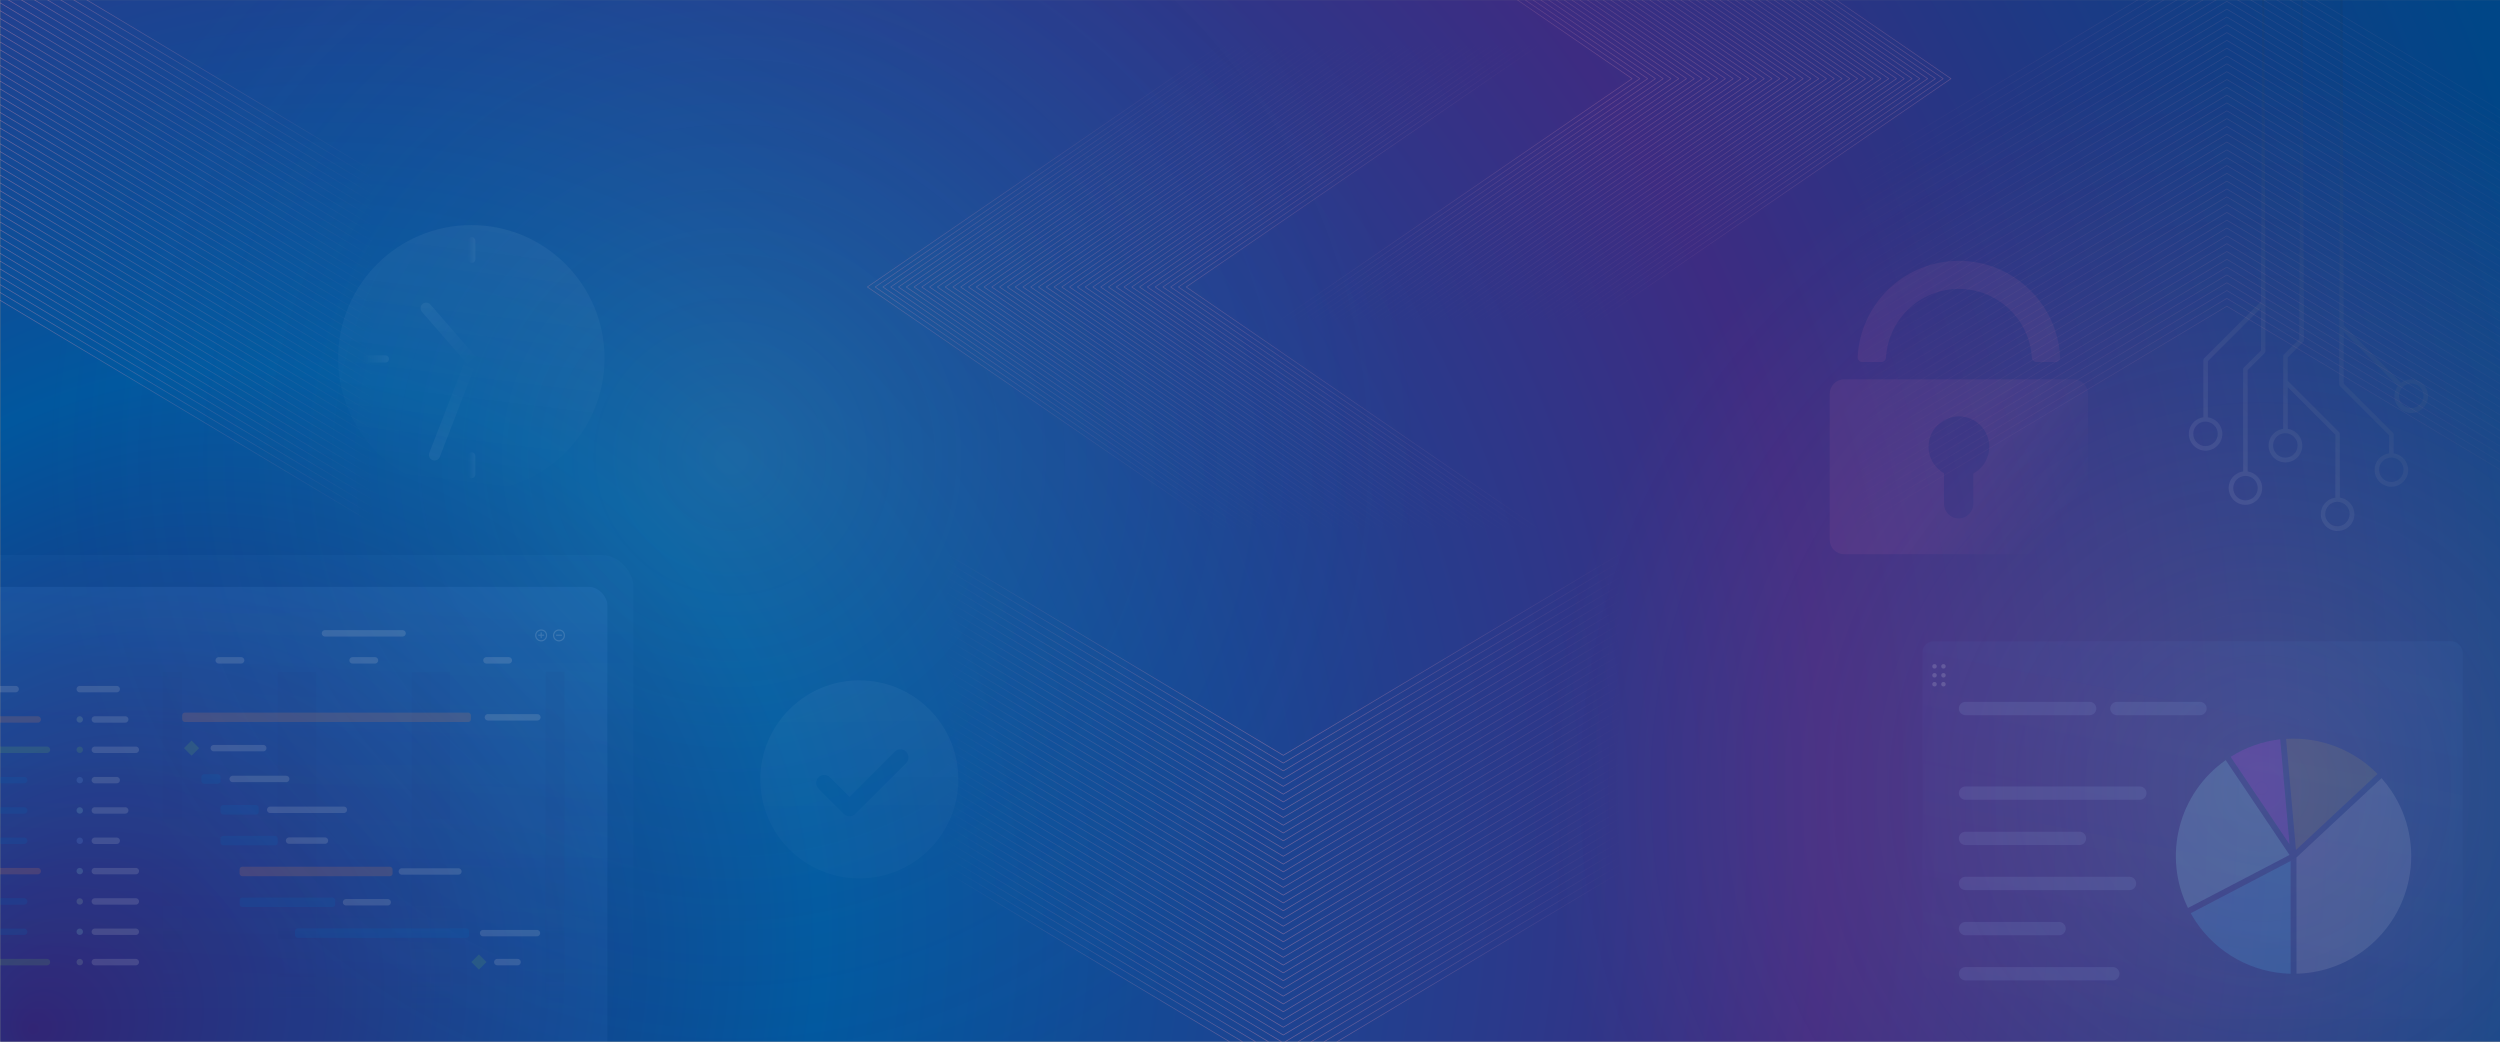 <?xml version="1.0" encoding="UTF-8"?><svg id="a" xmlns="http://www.w3.org/2000/svg" xmlns:xlink="http://www.w3.org/1999/xlink" viewBox="0 0 1920 800"><rect x="0" y="0" width="1920" height="800" fill="#808080" stroke="none"/><defs><radialGradient id="b" cx="960.2" cy="400.32" fx="23.97" fy="790.91" r="2431.38" gradientUnits="userSpaceOnUse"><stop offset="0" stop-color="#2d1e6e"/><stop offset=".18" stop-color="#01579e"/><stop offset=".41" stop-color="#3d2c82"/><stop offset=".59" stop-color="#004687"/></radialGradient><radialGradient id="c" cx="1736.87" cy="605.5" fx="1736.87" fy="605.5" r="550.6" gradientUnits="userSpaceOnUse"><stop offset="0" stop-color="#e595ad" stop-opacity=".4"/><stop offset="1" stop-color="#ff7bac" stop-opacity="0"/></radialGradient><radialGradient id="d" cx="561.9" cy="351.45" fx="561.9" fy="351.45" r="530.64" gradientUnits="userSpaceOnUse"><stop offset="0" stop-color="#a4fce3" stop-opacity=".25"/><stop offset="1" stop-color="#0da1e4" stop-opacity="0"/></radialGradient><linearGradient id="e" x1="660.2" y1="627.09" x2="658.89" y2="462.99" gradientUnits="userSpaceOnUse"><stop offset="0" stop-color="#fff" stop-opacity=".02"/><stop offset="1" stop-color="#fff" stop-opacity=".05"/></linearGradient><linearGradient id="f" x1="6819.78" y1="4317.71" x2="6991.9" y2="4317.71" gradientTransform="translate(4317.92 -6859.84) rotate(90)" gradientUnits="userSpaceOnUse"><stop offset="0" stop-color="#e595ad" stop-opacity=".6"/><stop offset="1" stop-color="#e595ad" stop-opacity="0"/></linearGradient><linearGradient id="g" x1="6825.79" y1="4317.71" x2="6997.91" y2="4317.71" xlink:href="#f"/><linearGradient id="h" x1="6831.8" y1="4317.71" x2="7003.92" y2="4317.71" xlink:href="#f"/><linearGradient id="i" x1="6837.81" y1="4317.71" x2="7009.94" y2="4317.71" xlink:href="#f"/><linearGradient id="j" x1="6843.83" y1="4317.71" x2="7015.95" y2="4317.71" xlink:href="#f"/><linearGradient id="k" x1="6849.84" y1="4317.71" x2="7021.96" y2="4317.71" xlink:href="#f"/><linearGradient id="l" x1="6855.85" y1="4317.71" x2="7027.97" y2="4317.71" xlink:href="#f"/><linearGradient id="m" x1="6861.86" y1="4317.71" x2="7033.98" y2="4317.71" xlink:href="#f"/><linearGradient id="n" x1="6867.87" y1="4317.71" x2="7039.99" y2="4317.71" xlink:href="#f"/><linearGradient id="o" x1="6873.88" y1="4317.71" x2="7046" y2="4317.71" xlink:href="#f"/><linearGradient id="p" x1="6879.89" y1="4317.71" x2="7052.01" y2="4317.71" xlink:href="#f"/><linearGradient id="q" x1="6885.9" y1="4317.71" x2="7058.03" y2="4317.71" xlink:href="#f"/><linearGradient id="r" x1="6891.92" y1="4317.71" x2="7064.04" y2="4317.71" xlink:href="#f"/><linearGradient id="s" x1="6897.93" y1="4317.71" x2="7070.05" y2="4317.71" xlink:href="#f"/><linearGradient id="t" x1="6903.94" y1="4317.71" x2="7076.06" y2="4317.71" xlink:href="#f"/><linearGradient id="u" x1="6909.95" y1="4317.71" x2="7082.07" y2="4317.71" xlink:href="#f"/><linearGradient id="v" x1="6915.96" y1="4317.71" x2="7088.08" y2="4317.71" xlink:href="#f"/><linearGradient id="w" x1="6921.97" y1="4317.71" x2="7094.09" y2="4317.71" xlink:href="#f"/><linearGradient id="x" x1="6927.98" y1="4317.71" x2="7100.11" y2="4317.71" xlink:href="#f"/><linearGradient id="y" x1="6934" y1="4317.71" x2="7106.12" y2="4317.71" xlink:href="#f"/><linearGradient id="z" x1="6940.01" y1="4317.71" x2="7112.13" y2="4317.71" xlink:href="#f"/><linearGradient id="aa" x1="6946.02" y1="4317.71" x2="7118.14" y2="4317.71" xlink:href="#f"/><linearGradient id="ab" x1="6952.03" y1="4317.71" x2="7124.15" y2="4317.71" xlink:href="#f"/><linearGradient id="ac" x1="6958.04" y1="4317.71" x2="7130.16" y2="4317.71" xlink:href="#f"/><linearGradient id="ad" x1="6964.05" y1="4317.71" x2="7136.17" y2="4317.71" xlink:href="#f"/><linearGradient id="ae" x1="6970.06" y1="4317.71" x2="7142.18" y2="4317.71" xlink:href="#f"/><linearGradient id="af" x1="6976.07" y1="4317.71" x2="7148.2" y2="4317.71" xlink:href="#f"/><linearGradient id="ag" x1="6982.09" y1="4317.71" x2="7154.21" y2="4317.71" xlink:href="#f"/><linearGradient id="ah" x1="6988.1" y1="4317.71" x2="7160.22" y2="4317.71" xlink:href="#f"/><linearGradient id="ai" x1="6994.11" y1="4317.71" x2="7166.23" y2="4317.71" xlink:href="#f"/><linearGradient id="aj" x1="7000.12" y1="4317.71" x2="7172.24" y2="4317.71" xlink:href="#f"/><linearGradient id="ak" x1="7006.13" y1="4317.71" x2="7178.25" y2="4317.71" xlink:href="#f"/><linearGradient id="al" x1="7012.14" y1="4317.71" x2="7184.26" y2="4317.71" xlink:href="#f"/><linearGradient id="am" x1="7018.15" y1="4317.71" x2="7190.27" y2="4317.71" xlink:href="#f"/><linearGradient id="an" x1="7024.16" y1="4317.71" x2="7196.29" y2="4317.71" xlink:href="#f"/><linearGradient id="ao" x1="7030.18" y1="4317.71" x2="7202.3" y2="4317.71" xlink:href="#f"/><linearGradient id="ap" x1="7036.19" y1="4317.71" x2="7208.31" y2="4317.71" xlink:href="#f"/><linearGradient id="aq" x1="7042.2" y1="4317.71" x2="7214.32" y2="4317.71" xlink:href="#f"/><linearGradient id="ar" x1="7048.21" y1="4317.71" x2="7220.33" y2="4317.71" xlink:href="#f"/><linearGradient id="as" x1="7054.22" y1="4317.71" x2="7226.34" y2="4317.71" xlink:href="#f"/><linearGradient id="at" x1="7060.23" y1="4317.71" x2="7232.35" y2="4317.71" xlink:href="#f"/><linearGradient id="au" x1="7066.24" y1="4317.71" x2="7238.37" y2="4317.71" xlink:href="#f"/><linearGradient id="av" x1="7072.25" y1="4317.71" x2="7244.38" y2="4317.71" xlink:href="#f"/><linearGradient id="aw" x1="7078.27" y1="4317.71" x2="7250.39" y2="4317.71" xlink:href="#f"/><linearGradient id="ax" x1="7084.28" y1="4317.71" x2="7256.4" y2="4317.71" xlink:href="#f"/><linearGradient id="ay" x1="7090.29" y1="4317.71" x2="7262.41" y2="4317.71" xlink:href="#f"/><linearGradient id="az" x1="6818.59" y1="2607.71" x2="6994.3" y2="2607.71" xlink:href="#f"/><linearGradient id="ba" x1="6824.59" y1="2607.71" x2="7000.31" y2="2607.71" xlink:href="#f"/><linearGradient id="bb" x1="6830.59" y1="2607.71" x2="7006.31" y2="2607.71" xlink:href="#f"/><linearGradient id="bc" x1="6836.6" y1="2607.71" x2="7012.31" y2="2607.71" xlink:href="#f"/><linearGradient id="bd" x1="6842.6" y1="2607.71" x2="7018.32" y2="2607.71" xlink:href="#f"/><linearGradient id="be" x1="6848.6" y1="2607.71" x2="7024.32" y2="2607.71" xlink:href="#f"/><linearGradient id="bf" x1="6854.61" y1="2607.71" x2="7030.33" y2="2607.71" xlink:href="#f"/><linearGradient id="bg" x1="6860.61" y1="2607.71" x2="7036.33" y2="2607.71" xlink:href="#f"/><linearGradient id="bh" x1="6866.62" y1="2607.71" x2="7042.33" y2="2607.71" xlink:href="#f"/><linearGradient id="bi" x1="6872.62" y1="2607.71" x2="7048.34" y2="2607.71" xlink:href="#f"/><linearGradient id="bj" x1="6878.62" y1="2607.71" x2="7054.34" y2="2607.71" xlink:href="#f"/><linearGradient id="bk" x1="6884.63" y1="2607.71" x2="7060.34" y2="2607.71" xlink:href="#f"/><linearGradient id="bl" x1="6890.63" y1="2607.71" x2="7066.35" y2="2607.71" xlink:href="#f"/><linearGradient id="bm" x1="6896.64" y1="2607.71" x2="7072.35" y2="2607.71" xlink:href="#f"/><linearGradient id="bn" x1="6902.64" y1="2607.71" x2="7078.36" y2="2607.71" xlink:href="#f"/><linearGradient id="bo" x1="6908.64" y1="2607.71" x2="7084.36" y2="2607.71" xlink:href="#f"/><linearGradient id="bp" x1="6914.65" y1="2607.71" x2="7090.36" y2="2607.71" xlink:href="#f"/><linearGradient id="bq" x1="6920.65" y1="2607.71" x2="7096.37" y2="2607.71" xlink:href="#f"/><linearGradient id="br" x1="6926.65" y1="2607.71" x2="7102.37" y2="2607.71" xlink:href="#f"/><linearGradient id="bs" x1="6932.66" y1="2607.71" x2="7108.37" y2="2607.71" xlink:href="#f"/><linearGradient id="bt" x1="6938.66" y1="2607.71" x2="7114.38" y2="2607.71" xlink:href="#f"/><linearGradient id="bu" x1="6944.67" y1="2607.71" x2="7120.38" y2="2607.71" xlink:href="#f"/><linearGradient id="bv" x1="6950.67" y1="2607.71" x2="7126.39" y2="2607.71" xlink:href="#f"/><linearGradient id="bw" x1="6956.67" y1="2607.71" x2="7132.39" y2="2607.71" xlink:href="#f"/><linearGradient id="bx" x1="6962.68" y1="2607.71" x2="7138.39" y2="2607.71" xlink:href="#f"/><linearGradient id="by" x1="6968.68" y1="2607.71" x2="7144.4" y2="2607.71" xlink:href="#f"/><linearGradient id="bz" x1="6974.68" y1="2607.71" x2="7150.4" y2="2607.71" xlink:href="#f"/><linearGradient id="ca" x1="6980.69" y1="2607.71" x2="7156.41" y2="2607.71" xlink:href="#f"/><linearGradient id="cb" x1="6986.69" y1="2607.71" x2="7162.41" y2="2607.71" xlink:href="#f"/><linearGradient id="cc" x1="6992.7" y1="2607.71" x2="7168.41" y2="2607.71" xlink:href="#f"/><linearGradient id="cd" x1="6998.7" y1="2607.71" x2="7174.42" y2="2607.71" xlink:href="#f"/><linearGradient id="ce" x1="7004.7" y1="2607.71" x2="7180.42" y2="2607.71" xlink:href="#f"/><linearGradient id="cf" x1="7010.71" y1="2607.71" x2="7186.42" y2="2607.71" xlink:href="#f"/><linearGradient id="cg" x1="7016.71" y1="2607.71" x2="7192.43" y2="2607.71" xlink:href="#f"/><linearGradient id="ch" x1="7022.72" y1="2607.71" x2="7198.43" y2="2607.71" xlink:href="#f"/><linearGradient id="ci" x1="7028.72" y1="2607.71" x2="7204.44" y2="2607.71" xlink:href="#f"/><linearGradient id="cj" x1="7034.72" y1="2607.71" x2="7210.44" y2="2607.71" xlink:href="#f"/><linearGradient id="ck" x1="7040.73" y1="2607.71" x2="7216.44" y2="2607.71" xlink:href="#f"/><linearGradient id="cl" x1="7046.73" y1="2607.71" x2="7222.45" y2="2607.71" xlink:href="#f"/><linearGradient id="cm" x1="7052.73" y1="2607.71" x2="7228.45" y2="2607.71" xlink:href="#f"/><linearGradient id="cn" x1="7058.74" y1="2607.71" x2="7234.45" y2="2607.71" xlink:href="#f"/><linearGradient id="co" x1="7064.74" y1="2607.71" x2="7240.46" y2="2607.71" xlink:href="#f"/><linearGradient id="cp" x1="7070.75" y1="2607.71" x2="7246.46" y2="2607.71" xlink:href="#f"/><linearGradient id="cq" x1="7076.75" y1="2607.71" x2="7252.47" y2="2607.71" xlink:href="#f"/><linearGradient id="cr" x1="7082.75" y1="2607.71" x2="7258.47" y2="2607.71" xlink:href="#f"/><linearGradient id="cs" x1="7088.76" y1="2607.71" x2="7264.47" y2="2607.71" xlink:href="#f"/><linearGradient id="ct" x1="7094.76" y1="2607.71" x2="7270.48" y2="2607.71" xlink:href="#f"/><linearGradient id="cv" x1="127.22" y1="-1.18" x2="126.28" y2="497.76" gradientTransform="translate(0 802) scale(1 -1)" gradientUnits="userSpaceOnUse"><stop offset="0" stop-color="#6eaeff" stop-opacity="0"/><stop offset="1" stop-color="#6eaeff" stop-opacity=".05"/></linearGradient><linearGradient id="cw" x1="121.49" y1="35.64" x2="142.28" y2="424.95" gradientTransform="translate(0 802) scale(1 -1)" gradientUnits="userSpaceOnUse"><stop offset="0" stop-color="#6eaeff" stop-opacity=".05"/><stop offset="1" stop-color="#6eaeff" stop-opacity=".1"/></linearGradient><linearGradient id="cx" x1="132.49" y1="284.04" x2="132.49" y2="26.06" gradientTransform="translate(0 802) scale(1 -1)" gradientUnits="userSpaceOnUse"><stop offset="0" stop-color="#22377c" stop-opacity=".3"/><stop offset=".55" stop-color="#22377c" stop-opacity=".28"/><stop offset=".75" stop-color="#22377c" stop-opacity=".23"/><stop offset=".89" stop-color="#22377c" stop-opacity=".14"/><stop offset="1" stop-color="#22377c" stop-opacity="0"/></linearGradient><linearGradient id="cy" x1="220.76" y1="284.04" x2="220.76" y2="26.06" gradientTransform="translate(0 802) scale(1 -1)" gradientUnits="userSpaceOnUse"><stop offset="0" stop-color="#22377c" stop-opacity=".3"/><stop offset=".55" stop-color="#22377c" stop-opacity=".28"/><stop offset=".75" stop-color="#22377c" stop-opacity=".23"/><stop offset=".89" stop-color="#22377c" stop-opacity=".14"/><stop offset="1" stop-color="#22377c" stop-opacity="0"/></linearGradient><linearGradient id="cz" x1="235.48" y1="284.04" x2="235.48" y2="26.06" gradientTransform="translate(0 802) scale(1 -1)" gradientUnits="userSpaceOnUse"><stop offset="0" stop-color="#22377c" stop-opacity=".3"/><stop offset=".55" stop-color="#22377c" stop-opacity=".28"/><stop offset=".75" stop-color="#22377c" stop-opacity=".23"/><stop offset=".89" stop-color="#22377c" stop-opacity=".14"/><stop offset="1" stop-color="#22377c" stop-opacity="0"/></linearGradient><linearGradient id="da" x1="323.54" y1="284.04" x2="323.54" y2="26.06" gradientTransform="translate(0 802) scale(1 -1)" gradientUnits="userSpaceOnUse"><stop offset="0" stop-color="#22377c" stop-opacity=".3"/><stop offset=".55" stop-color="#22377c" stop-opacity=".28"/><stop offset=".75" stop-color="#22377c" stop-opacity=".23"/><stop offset=".89" stop-color="#22377c" stop-opacity=".14"/><stop offset="1" stop-color="#22377c" stop-opacity="0"/></linearGradient><linearGradient id="db" x1="338.32" y1="284.04" x2="338.32" y2="26.06" gradientTransform="translate(0 802) scale(1 -1)" gradientUnits="userSpaceOnUse"><stop offset="0" stop-color="#22377c" stop-opacity=".3"/><stop offset=".55" stop-color="#22377c" stop-opacity=".28"/><stop offset=".75" stop-color="#22377c" stop-opacity=".23"/><stop offset=".89" stop-color="#22377c" stop-opacity=".14"/><stop offset="1" stop-color="#22377c" stop-opacity="0"/></linearGradient><linearGradient id="dc" x1="426.31" y1="284.04" x2="426.31" y2="26.06" gradientTransform="translate(0 802) scale(1 -1)" gradientUnits="userSpaceOnUse"><stop offset="0" stop-color="#22377c" stop-opacity=".3"/><stop offset=".55" stop-color="#22377c" stop-opacity=".28"/><stop offset=".75" stop-color="#22377c" stop-opacity=".23"/><stop offset=".89" stop-color="#22377c" stop-opacity=".14"/><stop offset="1" stop-color="#22377c" stop-opacity="0"/></linearGradient><linearGradient id="de" x1="361.22" y1="522.94" x2="333.33" y2="452.4" gradientTransform="translate(0 802) scale(1 -1)" gradientUnits="userSpaceOnUse"><stop offset="0" stop-color="#fff" stop-opacity="0"/><stop offset="1" stop-color="#fff" stop-opacity=".05"/></linearGradient><linearGradient id="df" x1="363.83" y1="523.98" x2="326.3" y2="565.81" xlink:href="#de"/><linearGradient id="dg" x1="278.89" y1="526.33" x2="298.77" y2="526.33" xlink:href="#de"/><linearGradient id="dh" x1="359.5" y1="609.99" x2="365.04" y2="609.99" xlink:href="#de"/><linearGradient id="di" x1="359.5" y1="444.72" x2="365.04" y2="444.72" xlink:href="#de"/><linearGradient id="dj" x1="349.54" y1="425.27" x2="374.4" y2="628.38" xlink:href="#de"/><linearGradient id="dl" x1="665.88" y1="581.6" x2="938.04" y2="581.6" gradientTransform="translate(0 802) scale(1 -1)" gradientUnits="userSpaceOnUse"><stop offset="0" stop-color="#e595ad" stop-opacity=".6"/><stop offset="1" stop-color="#e595ad" stop-opacity="0"/></linearGradient><linearGradient id="dm" x1="671.85" x2="944.02" xlink:href="#dl"/><linearGradient id="dn" x1="677.83" x2="949.99" xlink:href="#dl"/><linearGradient id="do" x1="683.8" x2="955.96" xlink:href="#dl"/><linearGradient id="dp" x1="689.77" x2="961.94" xlink:href="#dl"/><linearGradient id="dq" x1="695.74" x2="967.91" xlink:href="#dl"/><linearGradient id="dr" x1="701.72" x2="973.88" xlink:href="#dl"/><linearGradient id="ds" x1="707.69" x2="979.85" xlink:href="#dl"/><linearGradient id="dt" x1="713.66" x2="985.83" xlink:href="#dl"/><linearGradient id="du" x1="719.64" x2="991.8" xlink:href="#dl"/><linearGradient id="dv" x1="725.61" x2="997.77" xlink:href="#dl"/><linearGradient id="dw" x1="731.58" x2="1003.74" xlink:href="#dl"/><linearGradient id="dx" x1="737.55" x2="1009.72" xlink:href="#dl"/><linearGradient id="dy" x1="743.53" x2="1015.69" xlink:href="#dl"/><linearGradient id="dz" x1="749.5" x2="1021.66" xlink:href="#dl"/><linearGradient id="ea" x1="755.47" x2="1027.64" xlink:href="#dl"/><linearGradient id="eb" x1="761.45" x2="1033.61" xlink:href="#dl"/><linearGradient id="ec" x1="767.42" x2="1039.58" xlink:href="#dl"/><linearGradient id="ed" x1="773.39" x2="1045.56" xlink:href="#dl"/><linearGradient id="ee" x1="779.36" x2="1051.53" xlink:href="#dl"/><linearGradient id="ef" x1="785.34" x2="1057.5" xlink:href="#dl"/><linearGradient id="eg" x1="791.31" x2="1063.47" xlink:href="#dl"/><linearGradient id="eh" x1="797.28" x2="1069.45" xlink:href="#dl"/><linearGradient id="ei" x1="803.25" x2="1075.42" xlink:href="#dl"/><linearGradient id="ej" x1="809.23" x2="1081.39" xlink:href="#dl"/><linearGradient id="ek" x1="815.2" x2="1087.37" xlink:href="#dl"/><linearGradient id="el" x1="821.17" x2="1093.34" xlink:href="#dl"/><linearGradient id="em" x1="827.15" x2="1099.31" xlink:href="#dl"/><linearGradient id="en" x1="833.12" x2="1105.28" xlink:href="#dl"/><linearGradient id="eo" x1="839.09" x2="1111.26" xlink:href="#dl"/><linearGradient id="ep" x1="845.07" x2="1117.23" xlink:href="#dl"/><linearGradient id="eq" x1="851.04" x2="1123.2" xlink:href="#dl"/><linearGradient id="er" x1="857.01" x2="1129.17" xlink:href="#dl"/><linearGradient id="es" x1="862.98" x2="1135.15" xlink:href="#dl"/><linearGradient id="et" x1="868.96" x2="1141.12" xlink:href="#dl"/><linearGradient id="eu" x1="874.93" x2="1147.09" xlink:href="#dl"/><linearGradient id="ev" x1="880.9" x2="1153.07" xlink:href="#dl"/><linearGradient id="ew" x1="886.87" x2="1159.04" xlink:href="#dl"/><linearGradient id="ex" x1="892.85" x2="1165.01" xlink:href="#dl"/><linearGradient id="ey" x1="898.82" x2="1170.98" xlink:href="#dl"/><linearGradient id="ez" x1="904.79" x2="1176.96" xlink:href="#dl"/><linearGradient id="fa" x1="910.77" x2="1182.93" xlink:href="#dl"/><linearGradient id="fb" x1="704.23" y1="393.37" x2="976.4" y2="393.37" gradientTransform="translate(2202.83 -332.97) rotate(-180) scale(1 -1)" xlink:href="#dl"/><linearGradient id="fc" x1="710.21" y1="393.37" x2="982.37" y2="393.37" gradientTransform="translate(2202.83 -332.97) rotate(-180) scale(1 -1)" xlink:href="#dl"/><linearGradient id="fd" x1="716.18" y1="393.37" x2="988.34" y2="393.37" gradientTransform="translate(2202.83 -332.97) rotate(-180) scale(1 -1)" xlink:href="#dl"/><linearGradient id="fe" x1="722.15" y1="393.37" x2="994.32" y2="393.37" gradientTransform="translate(2202.83 -332.97) rotate(-180) scale(1 -1)" xlink:href="#dl"/><linearGradient id="ff" x1="728.13" y1="393.37" x2="1000.29" y2="393.37" gradientTransform="translate(2202.83 -332.97) rotate(-180) scale(1 -1)" xlink:href="#dl"/><linearGradient id="fg" x1="734.1" y1="393.37" x2="1006.26" y2="393.37" gradientTransform="translate(2202.83 -332.97) rotate(-180) scale(1 -1)" xlink:href="#dl"/><linearGradient id="fh" x1="740.07" y1="393.37" x2="1012.23" y2="393.37" gradientTransform="translate(2202.83 -332.97) rotate(-180) scale(1 -1)" xlink:href="#dl"/><linearGradient id="fi" x1="746.04" y1="393.37" x2="1018.21" y2="393.37" gradientTransform="translate(2202.83 -332.97) rotate(-180) scale(1 -1)" xlink:href="#dl"/><linearGradient id="fj" x1="752.02" y1="393.37" x2="1024.18" y2="393.37" gradientTransform="translate(2202.83 -332.97) rotate(-180) scale(1 -1)" xlink:href="#dl"/><linearGradient id="fk" x1="757.99" y1="393.37" x2="1030.15" y2="393.37" gradientTransform="translate(2202.83 -332.97) rotate(-180) scale(1 -1)" xlink:href="#dl"/><linearGradient id="fl" x1="763.96" y1="393.37" x2="1036.12" y2="393.37" gradientTransform="translate(2202.83 -332.97) rotate(-180) scale(1 -1)" xlink:href="#dl"/><linearGradient id="fm" x1="769.93" y1="393.37" x2="1042.1" y2="393.37" gradientTransform="translate(2202.83 -332.97) rotate(-180) scale(1 -1)" xlink:href="#dl"/><linearGradient id="fn" x1="775.91" y1="393.37" x2="1048.07" y2="393.37" gradientTransform="translate(2202.83 -332.97) rotate(-180) scale(1 -1)" xlink:href="#dl"/><linearGradient id="fo" x1="781.88" y1="393.37" x2="1054.04" y2="393.37" gradientTransform="translate(2202.83 -332.97) rotate(-180) scale(1 -1)" xlink:href="#dl"/><linearGradient id="fp" x1="787.85" y1="393.37" x2="1060.02" y2="393.37" gradientTransform="translate(2202.83 -332.97) rotate(-180) scale(1 -1)" xlink:href="#dl"/><linearGradient id="fq" x1="793.83" y1="393.37" x2="1065.99" y2="393.37" gradientTransform="translate(2202.83 -332.97) rotate(-180) scale(1 -1)" xlink:href="#dl"/><linearGradient id="fr" x1="799.8" y1="393.37" x2="1071.96" y2="393.37" gradientTransform="translate(2202.83 -332.97) rotate(-180) scale(1 -1)" xlink:href="#dl"/><linearGradient id="fs" x1="805.77" y1="393.37" x2="1077.94" y2="393.37" gradientTransform="translate(2202.83 -332.97) rotate(-180) scale(1 -1)" xlink:href="#dl"/><linearGradient id="ft" x1="811.74" y1="393.37" x2="1083.91" y2="393.37" gradientTransform="translate(2202.83 -332.97) rotate(-180) scale(1 -1)" xlink:href="#dl"/><linearGradient id="fu" x1="817.72" y1="393.37" x2="1089.88" y2="393.37" gradientTransform="translate(2202.83 -332.97) rotate(-180) scale(1 -1)" xlink:href="#dl"/><linearGradient id="fv" x1="823.69" y1="393.37" x2="1095.85" y2="393.37" gradientTransform="translate(2202.83 -332.97) rotate(-180) scale(1 -1)" xlink:href="#dl"/><linearGradient id="fw" x1="829.66" y1="393.37" x2="1101.83" y2="393.37" gradientTransform="translate(2202.83 -332.97) rotate(-180) scale(1 -1)" xlink:href="#dl"/><linearGradient id="fx" x1="835.64" y1="393.37" x2="1107.8" y2="393.37" gradientTransform="translate(2202.83 -332.97) rotate(-180) scale(1 -1)" xlink:href="#dl"/><linearGradient id="fy" x1="841.61" y1="393.37" x2="1113.77" y2="393.37" gradientTransform="translate(2202.83 -332.97) rotate(-180) scale(1 -1)" xlink:href="#dl"/><linearGradient id="fz" x1="847.58" y1="393.37" x2="1119.74" y2="393.37" gradientTransform="translate(2202.83 -332.97) rotate(-180) scale(1 -1)" xlink:href="#dl"/><linearGradient id="ga" x1="853.55" y1="393.37" x2="1125.72" y2="393.37" gradientTransform="translate(2202.83 -332.97) rotate(-180) scale(1 -1)" xlink:href="#dl"/><linearGradient id="gb" x1="859.53" y1="393.37" x2="1131.69" y2="393.37" gradientTransform="translate(2202.83 -332.97) rotate(-180) scale(1 -1)" xlink:href="#dl"/><linearGradient id="gc" x1="865.5" y1="393.37" x2="1137.66" y2="393.37" gradientTransform="translate(2202.83 -332.97) rotate(-180) scale(1 -1)" xlink:href="#dl"/><linearGradient id="gd" x1="871.47" y1="393.37" x2="1143.64" y2="393.37" gradientTransform="translate(2202.83 -332.97) rotate(-180) scale(1 -1)" xlink:href="#dl"/><linearGradient id="ge" x1="877.45" y1="393.37" x2="1149.61" y2="393.37" gradientTransform="translate(2202.83 -332.97) rotate(-180) scale(1 -1)" xlink:href="#dl"/><linearGradient id="gf" x1="883.42" y1="393.37" x2="1155.58" y2="393.37" gradientTransform="translate(2202.83 -332.97) rotate(-180) scale(1 -1)" xlink:href="#dl"/><linearGradient id="gg" x1="889.39" y1="393.37" x2="1161.56" y2="393.37" gradientTransform="translate(2202.83 -332.97) rotate(-180) scale(1 -1)" xlink:href="#dl"/><linearGradient id="gh" x1="895.36" y1="393.37" x2="1167.53" y2="393.37" gradientTransform="translate(2202.83 -332.97) rotate(-180) scale(1 -1)" xlink:href="#dl"/><linearGradient id="gi" x1="901.34" y1="393.37" x2="1173.5" y2="393.37" gradientTransform="translate(2202.83 -332.97) rotate(-180) scale(1 -1)" xlink:href="#dl"/><linearGradient id="gj" x1="907.31" y1="393.37" x2="1179.47" y2="393.37" gradientTransform="translate(2202.83 -332.97) rotate(-180) scale(1 -1)" xlink:href="#dl"/><linearGradient id="gk" x1="913.28" y1="393.37" x2="1185.45" y2="393.37" gradientTransform="translate(2202.83 -332.97) rotate(-180) scale(1 -1)" xlink:href="#dl"/><linearGradient id="gl" x1="919.25" y1="393.37" x2="1191.42" y2="393.37" gradientTransform="translate(2202.83 -332.97) rotate(-180) scale(1 -1)" xlink:href="#dl"/><linearGradient id="gm" x1="925.23" y1="393.37" x2="1197.39" y2="393.37" gradientTransform="translate(2202.83 -332.97) rotate(-180) scale(1 -1)" xlink:href="#dl"/><linearGradient id="gn" x1="931.2" y1="393.37" x2="1203.36" y2="393.37" gradientTransform="translate(2202.83 -332.97) rotate(-180) scale(1 -1)" xlink:href="#dl"/><linearGradient id="go" x1="937.17" y1="393.37" x2="1209.34" y2="393.37" gradientTransform="translate(2202.83 -332.97) rotate(-180) scale(1 -1)" xlink:href="#dl"/><linearGradient id="gp" x1="943.15" y1="393.37" x2="1215.31" y2="393.37" gradientTransform="translate(2202.83 -332.97) rotate(-180) scale(1 -1)" xlink:href="#dl"/><linearGradient id="gq" x1="949.12" y1="393.37" x2="1221.28" y2="393.37" gradientTransform="translate(2202.83 -332.97) rotate(-180) scale(1 -1)" xlink:href="#dl"/><linearGradient id="gr" x1="1651.06" y1="-3.2" x2="1719.34" y2="345.79" xlink:href="#cv"/><linearGradient id="gs" x1="3779.53" y1="-7741.76" x2="3935.25" y2="-7741.76" gradientTransform="translate(8727.34 4604.53) rotate(-90)" xlink:href="#f"/><linearGradient id="gt" x1="3785.5" y1="-7741.76" x2="3941.22" y2="-7741.76" gradientTransform="translate(8727.34 4604.53) rotate(-90)" xlink:href="#f"/><linearGradient id="gu" x1="3791.46" y1="-7741.76" x2="3947.18" y2="-7741.76" gradientTransform="translate(8727.34 4604.53) rotate(-90)" xlink:href="#f"/><linearGradient id="gv" x1="3797.43" y1="-7741.76" x2="3953.15" y2="-7741.76" gradientTransform="translate(8727.34 4604.53) rotate(-90)" xlink:href="#f"/><linearGradient id="gw" x1="3803.4" y1="-7741.76" x2="3959.12" y2="-7741.76" gradientTransform="translate(8727.34 4604.53) rotate(-90)" xlink:href="#f"/><linearGradient id="gx" x1="3809.36" y1="-7741.76" x2="3965.08" y2="-7741.76" gradientTransform="translate(8727.34 4604.53) rotate(-90)" xlink:href="#f"/><linearGradient id="gy" x1="3815.33" y1="-7741.76" x2="3971.05" y2="-7741.76" gradientTransform="translate(8727.34 4604.53) rotate(-90)" xlink:href="#f"/><linearGradient id="gz" x1="3821.3" y1="-7741.76" x2="3977.02" y2="-7741.76" gradientTransform="translate(8727.34 4604.53) rotate(-90)" xlink:href="#f"/><linearGradient id="ha" x1="3827.27" y1="-7741.76" x2="3982.99" y2="-7741.76" gradientTransform="translate(8727.34 4604.53) rotate(-90)" xlink:href="#f"/><linearGradient id="hb" x1="3833.23" y1="-7741.76" x2="3988.95" y2="-7741.76" gradientTransform="translate(8727.34 4604.53) rotate(-90)" xlink:href="#f"/><linearGradient id="hc" x1="3839.2" y1="-7741.76" x2="3994.92" y2="-7741.76" gradientTransform="translate(8727.34 4604.53) rotate(-90)" xlink:href="#f"/><linearGradient id="hd" x1="3845.17" y1="-7741.76" x2="4000.89" y2="-7741.76" gradientTransform="translate(8727.34 4604.53) rotate(-90)" xlink:href="#f"/><linearGradient id="he" x1="3851.14" y1="-7741.76" x2="4006.86" y2="-7741.76" gradientTransform="translate(8727.34 4604.53) rotate(-90)" xlink:href="#f"/><linearGradient id="hf" x1="3857.1" y1="-7741.76" x2="4012.82" y2="-7741.76" gradientTransform="translate(8727.34 4604.53) rotate(-90)" xlink:href="#f"/><linearGradient id="hg" x1="3863.07" y1="-7741.76" x2="4018.79" y2="-7741.76" gradientTransform="translate(8727.34 4604.53) rotate(-90)" xlink:href="#f"/><linearGradient id="hh" x1="3869.04" y1="-7741.76" x2="4024.76" y2="-7741.76" gradientTransform="translate(8727.34 4604.53) rotate(-90)" xlink:href="#f"/><linearGradient id="hi" x1="3875" y1="-7741.76" x2="4030.72" y2="-7741.76" gradientTransform="translate(8727.34 4604.53) rotate(-90)" xlink:href="#f"/><linearGradient id="hj" x1="3880.97" y1="-7741.76" x2="4036.69" y2="-7741.76" gradientTransform="translate(8727.34 4604.53) rotate(-90)" xlink:href="#f"/><linearGradient id="hk" x1="3886.94" y1="-7741.76" x2="4042.66" y2="-7741.76" gradientTransform="translate(8727.34 4604.53) rotate(-90)" xlink:href="#f"/><linearGradient id="hl" x1="3892.91" y1="-7741.76" x2="4048.63" y2="-7741.76" gradientTransform="translate(8727.34 4604.53) rotate(-90)" xlink:href="#f"/><linearGradient id="hm" x1="3898.87" y1="-7741.76" x2="4054.59" y2="-7741.76" gradientTransform="translate(8727.34 4604.53) rotate(-90)" xlink:href="#f"/><linearGradient id="hn" x1="3904.84" y1="-7741.76" x2="4060.56" y2="-7741.76" gradientTransform="translate(8727.34 4604.53) rotate(-90)" xlink:href="#f"/><linearGradient id="ho" x1="3910.81" y1="-7741.76" x2="4066.53" y2="-7741.76" gradientTransform="translate(8727.34 4604.53) rotate(-90)" xlink:href="#f"/><linearGradient id="hp" x1="3916.77" y1="-7741.76" x2="4072.49" y2="-7741.76" gradientTransform="translate(8727.34 4604.53) rotate(-90)" xlink:href="#f"/><linearGradient id="hq" x1="3922.74" y1="-7741.76" x2="4078.46" y2="-7741.76" gradientTransform="translate(8727.34 4604.53) rotate(-90)" xlink:href="#f"/><linearGradient id="hr" x1="3928.71" y1="-7741.76" x2="4084.43" y2="-7741.76" gradientTransform="translate(8727.34 4604.53) rotate(-90)" xlink:href="#f"/><linearGradient id="hs" x1="3934.68" y1="-7741.76" x2="4090.4" y2="-7741.76" gradientTransform="translate(8727.34 4604.53) rotate(-90)" xlink:href="#f"/><linearGradient id="ht" x1="3940.64" y1="-7741.76" x2="4096.36" y2="-7741.76" gradientTransform="translate(8727.34 4604.53) rotate(-90)" xlink:href="#f"/><linearGradient id="hu" x1="3946.61" y1="-7741.76" x2="4102.33" y2="-7741.76" gradientTransform="translate(8727.34 4604.53) rotate(-90)" xlink:href="#f"/><linearGradient id="hv" x1="3952.58" y1="-7741.76" x2="4108.3" y2="-7741.76" gradientTransform="translate(8727.34 4604.53) rotate(-90)" xlink:href="#f"/><linearGradient id="hw" x1="3958.55" y1="-7741.76" x2="4114.26" y2="-7741.76" gradientTransform="translate(8727.34 4604.53) rotate(-90)" xlink:href="#f"/><linearGradient id="hx" x1="3964.51" y1="-7741.76" x2="4120.23" y2="-7741.76" gradientTransform="translate(8727.34 4604.53) rotate(-90)" xlink:href="#f"/><linearGradient id="hy" x1="3970.48" y1="-7741.76" x2="4126.2" y2="-7741.76" gradientTransform="translate(8727.34 4604.53) rotate(-90)" xlink:href="#f"/><linearGradient id="hz" x1="3976.45" y1="-7741.76" x2="4132.17" y2="-7741.76" gradientTransform="translate(8727.34 4604.53) rotate(-90)" xlink:href="#f"/><linearGradient id="ia" x1="3982.41" y1="-7741.76" x2="4138.13" y2="-7741.76" gradientTransform="translate(8727.34 4604.53) rotate(-90)" xlink:href="#f"/><linearGradient id="ib" x1="3988.38" y1="-7741.76" x2="4144.1" y2="-7741.76" gradientTransform="translate(8727.34 4604.53) rotate(-90)" xlink:href="#f"/><linearGradient id="ic" x1="3994.35" y1="-7741.76" x2="4150.07" y2="-7741.76" gradientTransform="translate(8727.34 4604.53) rotate(-90)" xlink:href="#f"/><linearGradient id="id" x1="4000.32" y1="-7741.76" x2="4156.04" y2="-7741.76" gradientTransform="translate(8727.34 4604.53) rotate(-90)" xlink:href="#f"/><linearGradient id="ie" x1="4006.28" y1="-7741.76" x2="4162" y2="-7741.76" gradientTransform="translate(8727.34 4604.53) rotate(-90)" xlink:href="#f"/><linearGradient id="if" x1="4012.25" y1="-7741.76" x2="4167.97" y2="-7741.76" gradientTransform="translate(8727.34 4604.53) rotate(-90)" xlink:href="#f"/><linearGradient id="ig" x1="4018.22" y1="-7741.76" x2="4173.94" y2="-7741.76" gradientTransform="translate(8727.34 4604.53) rotate(-90)" xlink:href="#f"/><linearGradient id="ih" x1="4024.18" y1="-7741.76" x2="4179.9" y2="-7741.76" gradientTransform="translate(8727.34 4604.53) rotate(-90)" xlink:href="#f"/><linearGradient id="ii" x1="1575.81" y1="391.45" x2="1501.1" y2="445.91" gradientTransform="translate(0 802) scale(1 -1)" gradientUnits="userSpaceOnUse"><stop offset="0" stop-color="#ff7bac" stop-opacity="0"/><stop offset="1" stop-color="#ff7bac" stop-opacity=".1"/></linearGradient><linearGradient id="ij" x1="1623.93" y1="457.47" x2="1549.23" y2="511.93" xlink:href="#ii"/><linearGradient id="ik" x1="1590.56" y1="259.12" x2="1981.27" y2="-131.58" gradientUnits="userSpaceOnUse"><stop offset="0" stop-color="#fff"/><stop offset=".02" stop-color="#f3f3f3"/><stop offset=".14" stop-color="#bbb"/><stop offset=".25" stop-color="#898989"/><stop offset=".37" stop-color="#5f5f5f"/><stop offset=".49" stop-color="#3c3c3c"/><stop offset=".61" stop-color="#222"/><stop offset=".74" stop-color="#0f0f0f"/><stop offset=".86" stop-color="#030303"/><stop offset="1" stop-color="#000"/></linearGradient></defs><rect x=".2" y=".07" width="1920" height="800.5" style="fill:url(#b);"/><circle cx="1736.87" cy="605.5" r="550.6" style="fill:url(#c); opacity:.5;"/><circle cx="561.9" cy="351.45" r="530.64" style="fill:url(#d); opacity:.5;"/><path d="M659.97,522.54c-41.99,0-76.03,34.04-76.03,76.03s34.04,76.03,76.03,76.03,76.03-34.04,76.03-76.03-34.04-76.03-76.03-76.03Zm35.94,63.49l-39.09,39.09c-1.16,1.16-2.73,1.81-4.37,1.81s-3.21-.65-4.37-1.81l-19.44-19.44c-2.41-2.41-2.41-6.32,0-8.73,2.41-2.41,6.32-2.41,8.73,0l15.08,15.08,34.72-34.72c2.41-2.41,6.32-2.41,8.73,0,2.41,2.41,2.41,6.32,0,8.73Z" style="fill:url(#e);"/><g><polyline points="-286.64 131.81 .21 -39.81 287.04 131.81" style="fill:none; opacity:.69; stroke:url(#f); stroke-linecap:round; stroke-linejoin:round; stroke-width:.5px;"/><polyline points="-286.64 137.82 .21 -33.8 287.04 137.82" style="fill:none; opacity:.69; stroke:url(#g); stroke-linecap:round; stroke-linejoin:round; stroke-width:.5px;"/><polyline points="-286.64 143.84 .21 -27.79 287.04 143.84" style="fill:none; opacity:.69; stroke:url(#h); stroke-linecap:round; stroke-linejoin:round; stroke-width:.5px;"/><polyline points="-286.64 149.85 .21 -21.77 287.04 149.85" style="fill:none; opacity:.69; stroke:url(#i); stroke-linecap:round; stroke-linejoin:round; stroke-width:.5px;"/><polyline points="-286.64 155.86 .21 -15.76 287.04 155.86" style="fill:none; opacity:.69; stroke:url(#j); stroke-linecap:round; stroke-linejoin:round; stroke-width:.5px;"/><polyline points="-286.64 161.87 .21 -9.75 287.04 161.87" style="fill:none; opacity:.69; stroke:url(#k); stroke-linecap:round; stroke-linejoin:round; stroke-width:.5px;"/><polyline points="-286.64 167.88 .21 -3.74 287.04 167.88" style="fill:none; opacity:.69; stroke:url(#l); stroke-linecap:round; stroke-linejoin:round; stroke-width:.5px;"/><polyline points="-286.64 173.89 .21 2.27 287.04 173.89" style="fill:none; opacity:.69; stroke:url(#m); stroke-linecap:round; stroke-linejoin:round; stroke-width:.5px;"/><polyline points="-286.64 179.9 .21 8.28 287.04 179.9" style="fill:none; opacity:.69; stroke:url(#n); stroke-linecap:round; stroke-linejoin:round; stroke-width:.5px;"/><polyline points="-286.64 185.91 .21 14.29 287.04 185.91" style="fill:none; opacity:.69; stroke:url(#o); stroke-linecap:round; stroke-linejoin:round; stroke-width:.5px;"/><polyline points="-286.64 191.93 .21 20.3 287.04 191.93" style="fill:none; opacity:.69; stroke:url(#p); stroke-linecap:round; stroke-linejoin:round; stroke-width:.5px;"/><polyline points="-286.64 197.94 .21 26.32 287.04 197.94" style="fill:none; opacity:.69; stroke:url(#q); stroke-linecap:round; stroke-linejoin:round; stroke-width:.5px;"/><polyline points="-286.64 203.95 .21 32.33 287.04 203.95" style="fill:none; opacity:.69; stroke:url(#r); stroke-linecap:round; stroke-linejoin:round; stroke-width:.5px;"/><polyline points="-286.64 209.96 .21 38.34 287.04 209.96" style="fill:none; opacity:.69; stroke:url(#s); stroke-linecap:round; stroke-linejoin:round; stroke-width:.5px;"/><polyline points="-286.64 215.97 .21 44.35 287.04 215.97" style="fill:none; opacity:.69; stroke:url(#t); stroke-linecap:round; stroke-linejoin:round; stroke-width:.5px;"/><polyline points="-286.64 221.98 .21 50.36 287.04 221.98" style="fill:none; opacity:.69; stroke:url(#u); stroke-linecap:round; stroke-linejoin:round; stroke-width:.5px;"/><polyline points="-286.64 227.99 .21 56.37 287.04 227.99" style="fill:none; opacity:.69; stroke:url(#v); stroke-linecap:round; stroke-linejoin:round; stroke-width:.5px;"/><polyline points="-286.64 234 .21 62.38 287.04 234" style="fill:none; opacity:.69; stroke:url(#w); stroke-linecap:round; stroke-linejoin:round; stroke-width:.5px;"/><polyline points="-286.64 240.02 .21 68.39 287.04 240.02" style="fill:none; opacity:.69; stroke:url(#x); stroke-linecap:round; stroke-linejoin:round; stroke-width:.5px;"/><polyline points="-286.64 246.03 .21 74.41 287.04 246.03" style="fill:none; opacity:.69; stroke:url(#y); stroke-linecap:round; stroke-linejoin:round; stroke-width:.5px;"/><polyline points="-286.64 252.04 .21 80.42 287.04 252.04" style="fill:none; opacity:.69; stroke:url(#z); stroke-linecap:round; stroke-linejoin:round; stroke-width:.5px;"/><polyline points="-286.64 258.05 .21 86.43 287.04 258.05" style="fill:none; opacity:.69; stroke:url(#aa); stroke-linecap:round; stroke-linejoin:round; stroke-width:.5px;"/><polyline points="-286.64 264.06 .21 92.44 287.04 264.06" style="fill:none; opacity:.69; stroke:url(#ab); stroke-linecap:round; stroke-linejoin:round; stroke-width:.5px;"/><polyline points="-286.64 270.07 .21 98.45 287.04 270.07" style="fill:none; opacity:.69; stroke:url(#ac); stroke-linecap:round; stroke-linejoin:round; stroke-width:.5px;"/><polyline points="-286.64 276.08 .21 104.46 287.04 276.08" style="fill:none; opacity:.69; stroke:url(#ad); stroke-linecap:round; stroke-linejoin:round; stroke-width:.5px;"/><polyline points="-286.64 282.09 .21 110.47 287.04 282.1" style="fill:none; opacity:.69; stroke:url(#ae); stroke-linecap:round; stroke-linejoin:round; stroke-width:.5px;"/><polyline points="-286.64 288.11 .21 116.48 287.04 288.11" style="fill:none; opacity:.69; stroke:url(#af); stroke-linecap:round; stroke-linejoin:round; stroke-width:.5px;"/><polyline points="-286.64 294.12 .21 122.5 287.04 294.12" style="fill:none; opacity:.69; stroke:url(#ag); stroke-linecap:round; stroke-linejoin:round; stroke-width:.5px;"/><polyline points="-286.64 300.13 .21 128.51 287.04 300.13" style="fill:none; opacity:.69; stroke:url(#ah); stroke-linecap:round; stroke-linejoin:round; stroke-width:.5px;"/><polyline points="-286.64 306.14 .21 134.52 287.04 306.14" style="fill:none; opacity:.69; stroke:url(#ai); stroke-linecap:round; stroke-linejoin:round; stroke-width:.5px;"/><polyline points="-286.64 312.15 .21 140.53 287.04 312.15" style="fill:none; opacity:.69; stroke:url(#aj); stroke-linecap:round; stroke-linejoin:round; stroke-width:.5px;"/><polyline points="-286.64 318.16 .21 146.54 287.04 318.16" style="fill:none; opacity:.69; stroke:url(#ak); stroke-linecap:round; stroke-linejoin:round; stroke-width:.5px;"/><polyline points="-286.64 324.17 .21 152.55 287.04 324.17" style="fill:none; opacity:.69; stroke:url(#al); stroke-linecap:round; stroke-linejoin:round; stroke-width:.5px;"/><polyline points="-286.64 330.19 .21 158.56 287.04 330.19" style="fill:none; opacity:.69; stroke:url(#am); stroke-linecap:round; stroke-linejoin:round; stroke-width:.5px;"/><polyline points="-286.64 336.2 .21 164.58 287.04 336.2" style="fill:none; opacity:.69; stroke:url(#an); stroke-linecap:round; stroke-linejoin:round; stroke-width:.5px;"/><polyline points="-286.64 342.21 .21 170.59 287.04 342.21" style="fill:none; opacity:.69; stroke:url(#ao); stroke-linecap:round; stroke-linejoin:round; stroke-width:.5px;"/><polyline points="-286.64 348.22 .21 176.6 287.04 348.22" style="fill:none; opacity:.69; stroke:url(#ap); stroke-linecap:round; stroke-linejoin:round; stroke-width:.5px;"/><polyline points="-286.64 354.23 .21 182.61 287.04 354.23" style="fill:none; opacity:.69; stroke:url(#aq); stroke-linecap:round; stroke-linejoin:round; stroke-width:.5px;"/><polyline points="-286.64 360.24 .21 188.62 287.04 360.24" style="fill:none; opacity:.69; stroke:url(#ar); stroke-linecap:round; stroke-linejoin:round; stroke-width:.5px;"/><polyline points="-286.64 366.25 .21 194.63 287.04 366.25" style="fill:none; opacity:.69; stroke:url(#as); stroke-linecap:round; stroke-linejoin:round; stroke-width:.5px;"/><polyline points="-286.64 372.26 .21 200.64 287.04 372.26" style="fill:none; opacity:.69; stroke:url(#at); stroke-linecap:round; stroke-linejoin:round; stroke-width:.5px;"/><polyline points="-286.64 378.28 .21 206.65 287.04 378.28" style="fill:none; opacity:.69; stroke:url(#au); stroke-linecap:round; stroke-linejoin:round; stroke-width:.5px;"/><polyline points="-286.64 384.29 .21 212.67 287.04 384.29" style="fill:none; opacity:.69; stroke:url(#av); stroke-linecap:round; stroke-linejoin:round; stroke-width:.5px;"/><polyline points="-286.64 390.3 .21 218.68 287.04 390.3" style="fill:none; opacity:.69; stroke:url(#aw); stroke-linecap:round; stroke-linejoin:round; stroke-width:.5px;"/><polyline points="-286.64 396.31 .21 224.69 287.04 396.31" style="fill:none; opacity:.69; stroke:url(#ax); stroke-linecap:round; stroke-linejoin:round; stroke-width:.5px;"/><polyline points="-286.64 402.32 .21 230.7 287.04 402.32" style="fill:none; opacity:.69; stroke:url(#ay); stroke-linecap:round; stroke-linejoin:round; stroke-width:.5px;"/></g><g style="opacity:.3;"><polyline points="1417.36 134.21 1710.21 -41 2003.06 134.21" style="fill:none; opacity:.69; stroke:url(#az); stroke-linecap:round; stroke-linejoin:round; stroke-width:.5px;"/><polyline points="1417.36 140.22 1710.21 -35 2003.06 140.22" style="fill:none; opacity:.69; stroke:url(#ba); stroke-linecap:round; stroke-linejoin:round; stroke-width:.5px;"/><polyline points="1417.36 146.22 1710.21 -29 2003.06 146.22" style="fill:none; opacity:.69; stroke:url(#bb); stroke-linecap:round; stroke-linejoin:round; stroke-width:.5px;"/><polyline points="1417.36 152.23 1710.21 -22.99 2003.06 152.23" style="fill:none; opacity:.69; stroke:url(#bc); stroke-linecap:round; stroke-linejoin:round; stroke-width:.5px;"/><polyline points="1417.36 158.23 1710.21 -16.99 2003.06 158.23" style="fill:none; opacity:.69; stroke:url(#bd); stroke-linecap:round; stroke-linejoin:round; stroke-width:.5px;"/><polyline points="1417.36 164.23 1710.21 -10.98 2003.06 164.23" style="fill:none; opacity:.69; stroke:url(#be); stroke-linecap:round; stroke-linejoin:round; stroke-width:.5px;"/><polyline points="1417.36 170.24 1710.21 -4.98 2003.06 170.24" style="fill:none; opacity:.69; stroke:url(#bf); stroke-linecap:round; stroke-linejoin:round; stroke-width:.5px;"/><polyline points="1417.36 176.24 1710.21 1.02 2003.06 176.24" style="fill:none; opacity:.69; stroke:url(#bg); stroke-linecap:round; stroke-linejoin:round; stroke-width:.5px;"/><polyline points="1417.36 182.24 1710.21 7.03 2003.06 182.24" style="fill:none; opacity:.69; stroke:url(#bh); stroke-linecap:round; stroke-linejoin:round; stroke-width:.5px;"/><polyline points="1417.36 188.25 1710.21 13.03 2003.06 188.25" style="fill:none; opacity:.69; stroke:url(#bi); stroke-linecap:round; stroke-linejoin:round; stroke-width:.5px;"/><polyline points="1417.36 194.25 1710.21 19.04 2003.06 194.25" style="fill:none; opacity:.69; stroke:url(#bj); stroke-linecap:round; stroke-linejoin:round; stroke-width:.5px;"/><polyline points="1417.36 200.26 1710.21 25.04 2003.06 200.26" style="fill:none; opacity:.69; stroke:url(#bk); stroke-linecap:round; stroke-linejoin:round; stroke-width:.5px;"/><polyline points="1417.36 206.26 1710.21 31.04 2003.06 206.26" style="fill:none; opacity:.69; stroke:url(#bl); stroke-linecap:round; stroke-linejoin:round; stroke-width:.5px;"/><polyline points="1417.36 212.26 1710.21 37.05 2003.06 212.26" style="fill:none; opacity:.69; stroke:url(#bm); stroke-linecap:round; stroke-linejoin:round; stroke-width:.5px;"/><polyline points="1417.36 218.27 1710.21 43.05 2003.06 218.27" style="fill:none; opacity:.69; stroke:url(#bn); stroke-linecap:round; stroke-linejoin:round; stroke-width:.5px;"/><polyline points="1417.36 224.27 1710.21 49.05 2003.06 224.27" style="fill:none; opacity:.69; stroke:url(#bo); stroke-linecap:round; stroke-linejoin:round; stroke-width:.5px;"/><polyline points="1417.36 230.27 1710.21 55.06 2003.06 230.27" style="fill:none; opacity:.69; stroke:url(#bp); stroke-linecap:round; stroke-linejoin:round; stroke-width:.5px;"/><polyline points="1417.36 236.28 1710.21 61.06 2003.06 236.28" style="fill:none; opacity:.69; stroke:url(#bq); stroke-linecap:round; stroke-linejoin:round; stroke-width:.5px;"/><polyline points="1417.36 242.28 1710.21 67.07 2003.06 242.28" style="fill:none; opacity:.69; stroke:url(#br); stroke-linecap:round; stroke-linejoin:round; stroke-width:.5px;"/><polyline points="1417.36 248.29 1710.21 73.07 2003.06 248.29" style="fill:none; opacity:.69; stroke:url(#bs); stroke-linecap:round; stroke-linejoin:round; stroke-width:.5px;"/><polyline points="1417.36 254.29 1710.21 79.07 2003.06 254.29" style="fill:none; opacity:.69; stroke:url(#bt); stroke-linecap:round; stroke-linejoin:round; stroke-width:.5px;"/><polyline points="1417.36 260.29 1710.21 85.08 2003.06 260.29" style="fill:none; opacity:.69; stroke:url(#bu); stroke-linecap:round; stroke-linejoin:round; stroke-width:.5px;"/><polyline points="1417.36 266.3 1710.21 91.08 2003.06 266.3" style="fill:none; opacity:.69; stroke:url(#bv); stroke-linecap:round; stroke-linejoin:round; stroke-width:.5px;"/><polyline points="1417.36 272.3 1710.21 97.08 2003.06 272.3" style="fill:none; opacity:.69; stroke:url(#bw); stroke-linecap:round; stroke-linejoin:round; stroke-width:.5px;"/><polyline points="1417.36 278.31 1710.21 103.09 2003.06 278.31" style="fill:none; opacity:.69; stroke:url(#bx); stroke-linecap:round; stroke-linejoin:round; stroke-width:.5px;"/><polyline points="1417.36 284.31 1710.21 109.09 2003.06 284.31" style="fill:none; opacity:.69; stroke:url(#by); stroke-linecap:round; stroke-linejoin:round; stroke-width:.5px;"/><polyline points="1417.36 290.31 1710.21 115.1 2003.06 290.31" style="fill:none; opacity:.69; stroke:url(#bz); stroke-linecap:round; stroke-linejoin:round; stroke-width:.5px;"/><polyline points="1417.36 296.32 1710.21 121.1 2003.06 296.32" style="fill:none; opacity:.69; stroke:url(#ca); stroke-linecap:round; stroke-linejoin:round; stroke-width:.5px;"/><polyline points="1417.36 302.32 1710.21 127.1 2003.06 302.32" style="fill:none; opacity:.69; stroke:url(#cb); stroke-linecap:round; stroke-linejoin:round; stroke-width:.5px;"/><polyline points="1417.36 308.32 1710.21 133.11 2003.06 308.32" style="fill:none; opacity:.69; stroke:url(#cc); stroke-linecap:round; stroke-linejoin:round; stroke-width:.5px;"/><polyline points="1417.36 314.33 1710.21 139.11 2003.06 314.33" style="fill:none; opacity:.69; stroke:url(#cd); stroke-linecap:round; stroke-linejoin:round; stroke-width:.5px;"/><polyline points="1417.36 320.33 1710.21 145.12 2003.06 320.33" style="fill:none; opacity:.69; stroke:url(#ce); stroke-linecap:round; stroke-linejoin:round; stroke-width:.5px;"/><polyline points="1417.36 326.34 1710.21 151.12 2003.06 326.34" style="fill:none; opacity:.69; stroke:url(#cf); stroke-linecap:round; stroke-linejoin:round; stroke-width:.5px;"/><polyline points="1417.36 332.34 1710.21 157.12 2003.06 332.34" style="fill:none; opacity:.69; stroke:url(#cg); stroke-linecap:round; stroke-linejoin:round; stroke-width:.5px;"/><polyline points="1417.36 338.34 1710.21 163.13 2003.06 338.34" style="fill:none; opacity:.69; stroke:url(#ch); stroke-linecap:round; stroke-linejoin:round; stroke-width:.5px;"/><polyline points="1417.36 344.35 1710.21 169.13 2003.06 344.35" style="fill:none; opacity:.69; stroke:url(#ci); stroke-linecap:round; stroke-linejoin:round; stroke-width:.5px;"/><polyline points="1417.36 350.35 1710.21 175.13 2003.06 350.35" style="fill:none; opacity:.69; stroke:url(#cj); stroke-linecap:round; stroke-linejoin:round; stroke-width:.5px;"/><polyline points="1417.36 356.35 1710.21 181.14 2003.06 356.35" style="fill:none; opacity:.69; stroke:url(#ck); stroke-linecap:round; stroke-linejoin:round; stroke-width:.5px;"/><polyline points="1417.36 362.36 1710.21 187.14 2003.06 362.36" style="fill:none; opacity:.69; stroke:url(#cl); stroke-linecap:round; stroke-linejoin:round; stroke-width:.5px;"/><polyline points="1417.36 368.36 1710.21 193.15 2003.06 368.36" style="fill:none; opacity:.69; stroke:url(#cm); stroke-linecap:round; stroke-linejoin:round; stroke-width:.5px;"/><polyline points="1417.36 374.37 1710.21 199.15 2003.06 374.37" style="fill:none; opacity:.69; stroke:url(#cn); stroke-linecap:round; stroke-linejoin:round; stroke-width:.5px;"/><polyline points="1417.36 380.37 1710.21 205.15 2003.06 380.37" style="fill:none; opacity:.69; stroke:url(#co); stroke-linecap:round; stroke-linejoin:round; stroke-width:.5px;"/><polyline points="1417.36 386.37 1710.21 211.16 2003.06 386.37" style="fill:none; opacity:.69; stroke:url(#cp); stroke-linecap:round; stroke-linejoin:round; stroke-width:.5px;"/><polyline points="1417.36 392.38 1710.21 217.16 2003.06 392.38" style="fill:none; opacity:.69; stroke:url(#cq); stroke-linecap:round; stroke-linejoin:round; stroke-width:.5px;"/><polyline points="1417.36 398.38 1710.21 223.16 2003.06 398.38" style="fill:none; opacity:.69; stroke:url(#cr); stroke-linecap:round; stroke-linejoin:round; stroke-width:.5px;"/><polyline points="1417.36 404.38 1710.21 229.17 2003.06 404.39" style="fill:none; opacity:.69; stroke:url(#cs); stroke-linecap:round; stroke-linejoin:round; stroke-width:.5px;"/><polyline points="1417.36 410.39 1710.21 235.17 2003.06 410.39" style="fill:none; opacity:.69; stroke:url(#ct); stroke-linecap:round; stroke-linejoin:round; stroke-width:.5px;"/></g><g id="cu"><rect x="-232.63" y="426.3" width="719.06" height="417.19" rx="24.1" ry="24.1" style="fill:url(#cv);"/><rect x="-209.66" y="450.73" width="676.13" height="372.35" rx="14.18" ry="14.18" style="fill:url(#cw);"/><rect x="125.15" y="515.91" width="14.69" height="266.76" style="fill:url(#cx); isolation:isolate; opacity:.2;"/><rect x="213.4" y="515.91" width="14.72" height="266.76" style="fill:url(#cy); isolation:isolate; opacity:.2;"/><rect x="228.12" y="515.91" width="14.72" height="266.76" style="fill:url(#cz); isolation:isolate; opacity:.2;"/><rect x="316.29" y="515.91" width="14.5" height="266.76" style="fill:url(#da); isolation:isolate; opacity:.2;"/><rect x="330.98" y="515.91" width="14.69" height="266.76" style="fill:url(#db); isolation:isolate; opacity:.2;"/><rect x="419.01" y="515.91" width="14.59" height="266.76" style="fill:url(#dc); isolation:isolate; opacity:.2;"/><path d="M433.45,487.84c.1,2.29-1.68,4.22-3.97,4.32-2.29,.1-4.22-1.68-4.32-3.97-.1-2.29,1.68-4.22,3.97-4.32,.06,0,.11,0,.17,0,2.24-.05,4.1,1.73,4.15,3.98Zm-6.06,0h3.83" style="fill:none; isolation:isolate; opacity:.15; stroke:#f5f5f5; stroke-linecap:round; stroke-miterlimit:10; stroke-width:.91px;"/><path d="M419.73,487.84c.1,2.29-1.68,4.22-3.97,4.32-2.29,.1-4.22-1.68-4.32-3.97-.1-2.29,1.68-4.22,3.97-4.32,.06,0,.11,0,.17,0,2.24-.05,4.1,1.73,4.15,3.98Zm-6.06,0h3.86m-1.91-1.83v3.68" style="fill:none; isolation:isolate; opacity:.15; stroke:#f5f5f5; stroke-linecap:round; stroke-miterlimit:10; stroke-width:.91px;"/><rect x="139.93" y="547.26" width="221.72" height="7.26" rx="2.05" ry="2.05" style="fill:#ff8645; isolation:isolate; opacity:.15;"/><rect x="154.72" y="594.62" width="14.69" height="7.26" rx="2.05" ry="2.05" style="fill:#0070ba; isolation:isolate; opacity:.15;"/><rect x="169.31" y="618.29" width="29.38" height="7.26" rx="2.05" ry="2.05" style="fill:#0070ba; isolation:isolate; opacity:.15;"/><rect x="169.31" y="641.96" width="43.96" height="7.26" rx="2.05" ry="2.05" style="fill:#0070ba; isolation:isolate; opacity:.15;"/><rect x="184" y="665.65" width="117.51" height="7.26" rx="2.05" ry="2.05" style="fill:#ff8645; isolation:isolate; opacity:.15;"/><rect x="184.08" y="689.32" width="73.35" height="7.26" rx="2.05" ry="2.05" style="fill:#0070ba; isolation:isolate; opacity:.15;"/><rect x="226.55" y="713" width="133.71" height="7.26" rx="2.05" ry="2.05" style="fill:#0070ba; isolation:isolate; opacity:.15;"/><rect x="142.98" y="570.44" width="8.22" height="8.22" transform="translate(-363.18 272.29) rotate(-45)" style="fill:#76c44c; isolation:isolate; opacity:.15;"/><rect x="363.67" y="734.74" width="8.22" height="8.22" transform="translate(-414.72 476.46) rotate(-45)" style="fill:#76c44c; isolation:isolate; opacity:.15;"/><line x1="270.77" y1="507.14" x2="287.98" y2="507.14" style="fill:none; isolation:isolate; opacity:.15; stroke:#ddd; stroke-linecap:round; stroke-miterlimit:10; stroke-width:4.92px;"/><line x1="249.57" y1="486.4" x2="309.18" y2="486.4" style="fill:none; isolation:isolate; opacity:.15; stroke:#ddd; stroke-linecap:round; stroke-miterlimit:10; stroke-width:4.92px;"/><line x1="374.71" y1="550.89" x2="412.72" y2="550.89" style="fill:none; isolation:isolate; opacity:.15; stroke:#ddd; stroke-linecap:round; stroke-miterlimit:10; stroke-width:4.92px;"/><line x1="164.17" y1="574.57" x2="202.18" y2="574.57" style="fill:none; isolation:isolate; opacity:.15; stroke:#ddd; stroke-linecap:round; stroke-miterlimit:10; stroke-width:4.92px;"/><line x1="178.69" y1="598.24" x2="219.81" y2="598.24" style="fill:none; isolation:isolate; opacity:.15; stroke:#ddd; stroke-linecap:round; stroke-miterlimit:10; stroke-width:4.92px;"/><line x1="207.5" y1="621.92" x2="264.06" y2="621.92" style="fill:none; isolation:isolate; opacity:.15; stroke:#ddd; stroke-linecap:round; stroke-miterlimit:10; stroke-width:4.92px;"/><line x1="222.02" y1="645.59" x2="249.57" y2="645.59" style="fill:none; isolation:isolate; opacity:.15; stroke:#ddd; stroke-linecap:round; stroke-miterlimit:10; stroke-width:4.92px;"/><line x1="308.62" y1="669.28" x2="352.04" y2="669.28" style="fill:none; isolation:isolate; opacity:.15; stroke:#ddd; stroke-linecap:round; stroke-miterlimit:10; stroke-width:4.92px;"/><line x1="265.76" y1="692.95" x2="297.77" y2="692.95" style="fill:none; isolation:isolate; opacity:.15; stroke:#ddd; stroke-linecap:round; stroke-miterlimit:10; stroke-width:4.92px;"/><line x1="371.02" y1="716.63" x2="412.37" y2="716.63" style="fill:none; isolation:isolate; opacity:.15; stroke:#ddd; stroke-linecap:round; stroke-miterlimit:10; stroke-width:4.92px;"/><line x1="381.92" y1="738.89" x2="397.51" y2="738.89" style="fill:none; isolation:isolate; opacity:.15; stroke:#ddd; stroke-linecap:round; stroke-miterlimit:10; stroke-width:4.92px;"/><line x1="373.58" y1="507.14" x2="390.78" y2="507.14" style="fill:none; isolation:isolate; opacity:.15; stroke:#ddd; stroke-linecap:round; stroke-miterlimit:10; stroke-width:4.92px;"/><line x1="167.98" y1="507.14" x2="185.18" y2="507.14" style="fill:none; isolation:isolate; opacity:.15; stroke:#ddd; stroke-linecap:round; stroke-miterlimit:10; stroke-width:4.92px;"/><line x1="-6.86" y1="529.25" x2="12.03" y2="529.25" style="fill:none; isolation:isolate; opacity:.15; stroke:#ddd; stroke-linecap:round; stroke-miterlimit:10; stroke-width:4.92px;"/><line x1="61.25" y1="529.25" x2="89.63" y2="529.25" style="fill:none; isolation:isolate; opacity:.15; stroke:#ddd; stroke-linecap:round; stroke-miterlimit:10; stroke-width:4.92px;"/><line x1="-6.86" y1="552.54" x2="28.96" y2="552.54" style="fill:none; isolation:isolate; opacity:.15; stroke:#ff8645; stroke-linecap:round; stroke-miterlimit:10; stroke-width:4.92px;"/><line x1="-6.86" y1="575.83" x2="36.06" y2="575.83" style="fill:none; isolation:isolate; opacity:.15; stroke:#76c44c; stroke-linecap:round; stroke-miterlimit:10; stroke-width:4.92px;"/><line x1="-6.86" y1="599.13" x2="18.54" y2="599.13" style="fill:none; isolation:isolate; opacity:.15; stroke:#0070ba; stroke-linecap:round; stroke-miterlimit:10; stroke-width:4.92px;"/><line x1="-6.86" y1="622.42" x2="18.54" y2="622.42" style="fill:none; isolation:isolate; opacity:.15; stroke:#0070ba; stroke-linecap:round; stroke-miterlimit:10; stroke-width:4.92px;"/><line x1="-6.86" y1="645.71" x2="18.54" y2="645.71" style="fill:none; isolation:isolate; opacity:.15; stroke:#0070ba; stroke-linecap:round; stroke-miterlimit:10; stroke-width:4.92px;"/><line x1="-6.86" y1="669.01" x2="28.96" y2="669.01" style="fill:none; isolation:isolate; opacity:.15; stroke:#ff8645; stroke-linecap:round; stroke-miterlimit:10; stroke-width:4.92px;"/><line x1="-6.86" y1="692.3" x2="18.54" y2="692.3" style="fill:none; isolation:isolate; opacity:.15; stroke:#0070ba; stroke-linecap:round; stroke-miterlimit:10; stroke-width:4.92px;"/><line x1="-6.86" y1="715.59" x2="18.54" y2="715.59" style="fill:none; isolation:isolate; opacity:.15; stroke:#0070ba; stroke-linecap:round; stroke-miterlimit:10; stroke-width:4.92px;"/><line x1="-6.86" y1="738.89" x2="36.06" y2="738.89" style="fill:none; isolation:isolate; opacity:.15; stroke:#76c44c; stroke-linecap:round; stroke-miterlimit:10; stroke-width:4.92px;"/><line x1="61.25" y1="552.54" x2="61.25" y2="552.54" style="fill:none; isolation:isolate; opacity:.15; stroke:#bbe8ae; stroke-linecap:round; stroke-miterlimit:10; stroke-width:4.92px;"/><line x1="61.25" y1="575.83" x2="61.25" y2="575.83" style="fill:none; isolation:isolate; opacity:.15; stroke:#76c44c; stroke-linecap:round; stroke-miterlimit:10; stroke-width:4.92px;"/><line x1="61.25" y1="599.13" x2="61.25" y2="599.13" style="fill:none; isolation:isolate; opacity:.15; stroke:#7dadfb; stroke-linecap:round; stroke-miterlimit:10; stroke-width:4.92px;"/><line x1="61.25" y1="622.42" x2="61.25" y2="622.42" style="fill:none; isolation:isolate; opacity:.15; stroke:#a4fce3; stroke-linecap:round; stroke-miterlimit:10; stroke-width:4.92px;"/><line x1="61.25" y1="645.71" x2="61.25" y2="645.71" style="fill:none; isolation:isolate; opacity:.15; stroke:#7dadfb; stroke-linecap:round; stroke-miterlimit:10; stroke-width:4.92px;"/><line x1="61.25" y1="669.01" x2="61.25" y2="669.01" style="fill:none; isolation:isolate; opacity:.15; stroke:#a4fce3; stroke-linecap:round; stroke-miterlimit:10; stroke-width:4.92px;"/><line x1="61.25" y1="692.3" x2="61.25" y2="692.3" style="fill:none; isolation:isolate; opacity:.15; stroke:#bbe8ae; stroke-linecap:round; stroke-miterlimit:10; stroke-width:4.92px;"/><line x1="61.25" y1="715.59" x2="61.25" y2="715.59" style="fill:none; isolation:isolate; opacity:.15; stroke:#a4fce3; stroke-linecap:round; stroke-miterlimit:10; stroke-width:4.92px;"/><line x1="61.25" y1="738.89" x2="61.25" y2="738.89" style="fill:none; isolation:isolate; opacity:.15; stroke:#bbe8ae; stroke-linecap:round; stroke-miterlimit:10; stroke-width:4.92px;"/><line x1="72.81" y1="575.83" x2="104.31" y2="575.83" style="fill:none; isolation:isolate; opacity:.15; stroke:#ddd; stroke-linecap:round; stroke-miterlimit:10; stroke-width:4.92px;"/><line x1="72.81" y1="552.54" x2="96.16" y2="552.54" style="fill:none; isolation:isolate; opacity:.15; stroke:#ddd; stroke-linecap:round; stroke-miterlimit:10; stroke-width:4.92px;"/><line x1="72.81" y1="599.13" x2="89.63" y2="599.13" style="fill:none; isolation:isolate; opacity:.15; stroke:#ddd; stroke-linecap:round; stroke-miterlimit:10; stroke-width:4.92px;"/><line x1="72.81" y1="622.42" x2="96.16" y2="622.42" style="fill:none; isolation:isolate; opacity:.15; stroke:#ddd; stroke-linecap:round; stroke-miterlimit:10; stroke-width:4.92px;"/><line x1="72.81" y1="645.71" x2="89.63" y2="645.71" style="fill:none; isolation:isolate; opacity:.15; stroke:#ddd; stroke-linecap:round; stroke-miterlimit:10; stroke-width:4.92px;"/><line x1="72.81" y1="669.01" x2="104.31" y2="669.01" style="fill:none; isolation:isolate; opacity:.15; stroke:#ddd; stroke-linecap:round; stroke-miterlimit:10; stroke-width:4.92px;"/><line x1="72.81" y1="692.3" x2="104.31" y2="692.3" style="fill:none; isolation:isolate; opacity:.15; stroke:#ddd; stroke-linecap:round; stroke-miterlimit:10; stroke-width:4.92px;"/><line x1="72.81" y1="715.59" x2="104.31" y2="715.59" style="fill:none; isolation:isolate; opacity:.15; stroke:#ddd; stroke-linecap:round; stroke-miterlimit:10; stroke-width:4.92px;"/><line x1="72.81" y1="738.89" x2="104.31" y2="738.89" style="fill:none; isolation:isolate; opacity:.15; stroke:#ddd; stroke-linecap:round; stroke-miterlimit:10; stroke-width:4.92px;"/></g><g id="dd"><path d="M333.73,353.67c-2.38,0-4.3-1.93-4.3-4.31,0-.53,.1-1.06,.29-1.56l28.53-73.69c.93-2.19,3.45-3.22,5.64-2.29,2.1,.89,3.14,3.25,2.39,5.39l-28.53,73.69c-.64,1.66-2.24,2.75-4.01,2.76Z" style="fill:url(#de);"/><path d="M362.27,281.19c-1.25,0-2.43-.54-3.25-1.48l-34.95-40.17c-1.56-1.79-1.37-4.51,.42-6.07s4.51-1.37,6.07,.42l34.96,40.17c1.56,1.8,1.37,4.52-.43,6.08-.78,.68-1.78,1.05-2.82,1.05h0Z" style="fill:url(#df);"/><path d="M296.01,278.44h-14.35c-1.53,0-2.77-1.24-2.77-2.76,0-1.53,1.24-2.77,2.76-2.77h14.36c1.53,0,2.77,1.24,2.76,2.77,0,1.53-1.24,2.76-2.76,2.76Z" style="fill:url(#dg);"/><path d="M362.27,201.95c-1.53,0-2.77-1.24-2.77-2.77h0v-14.34c0-1.53,1.24-2.77,2.77-2.77s2.77,1.24,2.77,2.77v14.36c0,1.52-1.24,2.76-2.77,2.76Z" style="fill:url(#dh);"/><path d="M362.27,367.22c-1.53,0-2.77-1.24-2.77-2.77h0v-14.36c0-1.53,1.24-2.77,2.77-2.77s2.77,1.24,2.77,2.77v14.36c0,1.53-1.24,2.77-2.77,2.77Z" style="fill:url(#di);"/><circle cx="361.97" cy="275.17" r="102.3" style="fill:url(#dj);"/></g><g id="dk"><g style="opacity:.69;"><polyline points="937.79 406.78 666.13 220.4 937.79 34.03" style="fill:none; isolation:isolate; opacity:.69; stroke:url(#dl); stroke-linecap:round; stroke-linejoin:round; stroke-width:.5px;"/><polyline points="943.77 406.78 672.1 220.4 943.77 34.03" style="fill:none; isolation:isolate; opacity:.69; stroke:url(#dm); stroke-linecap:round; stroke-linejoin:round; stroke-width:.5px;"/><polyline points="949.74 406.78 678.08 220.4 949.74 34.03" style="fill:none; isolation:isolate; opacity:.69; stroke:url(#dn); stroke-linecap:round; stroke-linejoin:round; stroke-width:.5px;"/><polyline points="955.71 406.78 684.05 220.4 955.71 34.03" style="fill:none; isolation:isolate; opacity:.69; stroke:url(#do); stroke-linecap:round; stroke-linejoin:round; stroke-width:.5px;"/><polyline points="961.69 406.78 690.02 220.4 961.69 34.03" style="fill:none; isolation:isolate; opacity:.69; stroke:url(#dp); stroke-linecap:round; stroke-linejoin:round; stroke-width:.5px;"/><polyline points="967.66 406.78 695.99 220.4 967.66 34.03" style="fill:none; isolation:isolate; opacity:.69; stroke:url(#dq); stroke-linecap:round; stroke-linejoin:round; stroke-width:.5px;"/><polyline points="973.63 406.78 701.97 220.4 973.63 34.03" style="fill:none; isolation:isolate; opacity:.69; stroke:url(#dr); stroke-linecap:round; stroke-linejoin:round; stroke-width:.5px;"/><polyline points="979.6 406.78 707.94 220.4 979.6 34.03" style="fill:none; isolation:isolate; opacity:.69; stroke:url(#ds); stroke-linecap:round; stroke-linejoin:round; stroke-width:.5px;"/><polyline points="985.58 406.78 713.91 220.4 985.58 34.03" style="fill:none; isolation:isolate; opacity:.69; stroke:url(#dt); stroke-linecap:round; stroke-linejoin:round; stroke-width:.5px;"/><polyline points="991.55 406.78 719.89 220.4 991.55 34.03" style="fill:none; isolation:isolate; opacity:.69; stroke:url(#du); stroke-linecap:round; stroke-linejoin:round; stroke-width:.5px;"/><polyline points="997.52 406.78 725.86 220.4 997.52 34.03" style="fill:none; isolation:isolate; opacity:.69; stroke:url(#dv); stroke-linecap:round; stroke-linejoin:round; stroke-width:.5px;"/><polyline points="1003.49 406.78 731.83 220.4 1003.49 34.03" style="fill:none; isolation:isolate; opacity:.69; stroke:url(#dw); stroke-linecap:round; stroke-linejoin:round; stroke-width:.5px;"/><polyline points="1009.47 406.78 737.8 220.4 1009.47 34.03" style="fill:none; isolation:isolate; opacity:.69; stroke:url(#dx); stroke-linecap:round; stroke-linejoin:round; stroke-width:.5px;"/><polyline points="1015.44 406.78 743.78 220.4 1015.44 34.03" style="fill:none; isolation:isolate; opacity:.69; stroke:url(#dy); stroke-linecap:round; stroke-linejoin:round; stroke-width:.5px;"/><polyline points="1021.41 406.78 749.75 220.4 1021.41 34.03" style="fill:none; isolation:isolate; opacity:.69; stroke:url(#dz); stroke-linecap:round; stroke-linejoin:round; stroke-width:.5px;"/><polyline points="1027.39 406.78 755.72 220.4 1027.39 34.03" style="fill:none; isolation:isolate; opacity:.69; stroke:url(#ea); stroke-linecap:round; stroke-linejoin:round; stroke-width:.5px;"/><polyline points="1033.36 406.78 761.7 220.4 1033.36 34.03" style="fill:none; isolation:isolate; opacity:.69; stroke:url(#eb); stroke-linecap:round; stroke-linejoin:round; stroke-width:.5px;"/><polyline points="1039.33 406.78 767.67 220.4 1039.33 34.03" style="fill:none; isolation:isolate; opacity:.69; stroke:url(#ec); stroke-linecap:round; stroke-linejoin:round; stroke-width:.5px;"/><polyline points="1045.31 406.78 773.64 220.4 1045.31 34.03" style="fill:none; isolation:isolate; opacity:.69; stroke:url(#ed); stroke-linecap:round; stroke-linejoin:round; stroke-width:.5px;"/><polyline points="1051.28 406.78 779.61 220.4 1051.28 34.03" style="fill:none; isolation:isolate; opacity:.69; stroke:url(#ee); stroke-linecap:round; stroke-linejoin:round; stroke-width:.5px;"/><polyline points="1057.25 406.78 785.59 220.4 1057.25 34.03" style="fill:none; isolation:isolate; opacity:.69; stroke:url(#ef); stroke-linecap:round; stroke-linejoin:round; stroke-width:.5px;"/><polyline points="1063.22 406.78 791.56 220.4 1063.22 34.03" style="fill:none; isolation:isolate; opacity:.69; stroke:url(#eg); stroke-linecap:round; stroke-linejoin:round; stroke-width:.5px;"/><polyline points="1069.2 406.78 797.53 220.4 1069.2 34.03" style="fill:none; isolation:isolate; opacity:.69; stroke:url(#eh); stroke-linecap:round; stroke-linejoin:round; stroke-width:.5px;"/><polyline points="1075.17 406.78 803.5 220.4 1075.17 34.03" style="fill:none; isolation:isolate; opacity:.69; stroke:url(#ei); stroke-linecap:round; stroke-linejoin:round; stroke-width:.5px;"/><polyline points="1081.14 406.78 809.48 220.4 1081.14 34.03" style="fill:none; isolation:isolate; opacity:.69; stroke:url(#ej); stroke-linecap:round; stroke-linejoin:round; stroke-width:.5px;"/><polyline points="1087.12 406.78 815.45 220.4 1087.12 34.03" style="fill:none; isolation:isolate; opacity:.69; stroke:url(#ek); stroke-linecap:round; stroke-linejoin:round; stroke-width:.5px;"/><polyline points="1093.09 406.78 821.42 220.4 1093.09 34.03" style="fill:none; isolation:isolate; opacity:.69; stroke:url(#el); stroke-linecap:round; stroke-linejoin:round; stroke-width:.5px;"/><polyline points="1099.06 406.78 827.4 220.4 1099.06 34.03" style="fill:none; isolation:isolate; opacity:.69; stroke:url(#em); stroke-linecap:round; stroke-linejoin:round; stroke-width:.5px;"/><polyline points="1105.03 406.78 833.37 220.4 1105.03 34.03" style="fill:none; isolation:isolate; opacity:.69; stroke:url(#en); stroke-linecap:round; stroke-linejoin:round; stroke-width:.5px;"/><polyline points="1111.01 406.78 839.34 220.4 1111.01 34.03" style="fill:none; isolation:isolate; opacity:.69; stroke:url(#eo); stroke-linecap:round; stroke-linejoin:round; stroke-width:.5px;"/><polyline points="1116.98 406.78 845.32 220.4 1116.98 34.03" style="fill:none; isolation:isolate; opacity:.69; stroke:url(#ep); stroke-linecap:round; stroke-linejoin:round; stroke-width:.5px;"/><polyline points="1122.95 406.78 851.29 220.4 1122.95 34.03" style="fill:none; isolation:isolate; opacity:.69; stroke:url(#eq); stroke-linecap:round; stroke-linejoin:round; stroke-width:.5px;"/><polyline points="1128.92 406.78 857.26 220.4 1128.92 34.03" style="fill:none; isolation:isolate; opacity:.69; stroke:url(#er); stroke-linecap:round; stroke-linejoin:round; stroke-width:.5px;"/><polyline points="1134.9 406.78 863.23 220.4 1134.9 34.03" style="fill:none; isolation:isolate; opacity:.69; stroke:url(#es); stroke-linecap:round; stroke-linejoin:round; stroke-width:.5px;"/><polyline points="1140.87 406.78 869.21 220.4 1140.87 34.03" style="fill:none; isolation:isolate; opacity:.69; stroke:url(#et); stroke-linecap:round; stroke-linejoin:round; stroke-width:.5px;"/><polyline points="1146.84 406.78 875.18 220.4 1146.84 34.03" style="fill:none; isolation:isolate; opacity:.69; stroke:url(#eu); stroke-linecap:round; stroke-linejoin:round; stroke-width:.5px;"/><polyline points="1152.82 406.78 881.15 220.4 1152.82 34.03" style="fill:none; isolation:isolate; opacity:.69; stroke:url(#ev); stroke-linecap:round; stroke-linejoin:round; stroke-width:.5px;"/><polyline points="1158.79 406.78 887.12 220.4 1158.79 34.03" style="fill:none; isolation:isolate; opacity:.69; stroke:url(#ew); stroke-linecap:round; stroke-linejoin:round; stroke-width:.5px;"/><polyline points="1164.76 406.78 893.1 220.4 1164.76 34.03" style="fill:none; isolation:isolate; opacity:.69; stroke:url(#ex); stroke-linecap:round; stroke-linejoin:round; stroke-width:.5px;"/><polyline points="1170.73 406.78 899.07 220.4 1170.73 34.03" style="fill:none; isolation:isolate; opacity:.69; stroke:url(#ey); stroke-linecap:round; stroke-linejoin:round; stroke-width:.5px;"/><polyline points="1176.71 406.78 905.04 220.4 1176.71 34.03" style="fill:none; isolation:isolate; opacity:.69; stroke:url(#ez); stroke-linecap:round; stroke-linejoin:round; stroke-width:.5px;"/><polyline points="1182.68 406.78 911.02 220.4 1182.68 34.03" style="fill:none; isolation:isolate; opacity:.69; stroke:url(#fa); stroke-linecap:round; stroke-linejoin:round; stroke-width:.5px;"/></g><g style="opacity:.69;"><polyline points="1226.68 -125.97 1498.35 60.41 1226.68 246.78" style="fill:none; isolation:isolate; opacity:.69; stroke:url(#fb); stroke-linecap:round; stroke-linejoin:round; stroke-width:.5px;"/><polyline points="1220.71 -125.97 1492.37 60.41 1220.71 246.78" style="fill:none; isolation:isolate; opacity:.69; stroke:url(#fc); stroke-linecap:round; stroke-linejoin:round; stroke-width:.5px;"/><polyline points="1214.74 -125.97 1486.4 60.41 1214.74 246.78" style="fill:none; isolation:isolate; opacity:.69; stroke:url(#fd); stroke-linecap:round; stroke-linejoin:round; stroke-width:.5px;"/><polyline points="1208.76 -125.97 1480.43 60.41 1208.76 246.78" style="fill:none; isolation:isolate; opacity:.69; stroke:url(#fe); stroke-linecap:round; stroke-linejoin:round; stroke-width:.5px;"/><polyline points="1202.79 -125.97 1474.45 60.41 1202.79 246.78" style="fill:none; isolation:isolate; opacity:.69; stroke:url(#ff); stroke-linecap:round; stroke-linejoin:round; stroke-width:.5px;"/><polyline points="1196.82 -125.97 1468.48 60.41 1196.82 246.78" style="fill:none; isolation:isolate; opacity:.69; stroke:url(#fg); stroke-linecap:round; stroke-linejoin:round; stroke-width:.5px;"/><polyline points="1190.85 -125.97 1462.51 60.41 1190.85 246.78" style="fill:none; isolation:isolate; opacity:.69; stroke:url(#fh); stroke-linecap:round; stroke-linejoin:round; stroke-width:.5px;"/><polyline points="1184.87 -125.97 1456.54 60.41 1184.87 246.78" style="fill:none; isolation:isolate; opacity:.69; stroke:url(#fi); stroke-linecap:round; stroke-linejoin:round; stroke-width:.5px;"/><polyline points="1178.9 -125.97 1450.56 60.41 1178.9 246.78" style="fill:none; isolation:isolate; opacity:.69; stroke:url(#fj); stroke-linecap:round; stroke-linejoin:round; stroke-width:.5px;"/><polyline points="1172.93 -125.97 1444.59 60.41 1172.93 246.78" style="fill:none; isolation:isolate; opacity:.69; stroke:url(#fk); stroke-linecap:round; stroke-linejoin:round; stroke-width:.5px;"/><polyline points="1166.96 -125.97 1438.62 60.41 1166.96 246.78" style="fill:none; isolation:isolate; opacity:.69; stroke:url(#fl); stroke-linecap:round; stroke-linejoin:round; stroke-width:.5px;"/><polyline points="1160.98 -125.97 1432.65 60.41 1160.98 246.78" style="fill:none; isolation:isolate; opacity:.69; stroke:url(#fm); stroke-linecap:round; stroke-linejoin:round; stroke-width:.5px;"/><polyline points="1155.01 -125.97 1426.67 60.41 1155.01 246.78" style="fill:none; isolation:isolate; opacity:.69; stroke:url(#fn); stroke-linecap:round; stroke-linejoin:round; stroke-width:.5px;"/><polyline points="1149.04 -125.97 1420.7 60.41 1149.04 246.78" style="fill:none; isolation:isolate; opacity:.69; stroke:url(#fo); stroke-linecap:round; stroke-linejoin:round; stroke-width:.5px;"/><polyline points="1143.06 -125.97 1414.73 60.41 1143.06 246.78" style="fill:none; isolation:isolate; opacity:.69; stroke:url(#fp); stroke-linecap:round; stroke-linejoin:round; stroke-width:.5px;"/><polyline points="1137.09 -125.97 1408.75 60.41 1137.09 246.78" style="fill:none; isolation:isolate; opacity:.69; stroke:url(#fq); stroke-linecap:round; stroke-linejoin:round; stroke-width:.5px;"/><polyline points="1131.12 -125.97 1402.78 60.41 1131.12 246.78" style="fill:none; isolation:isolate; opacity:.69; stroke:url(#fr); stroke-linecap:round; stroke-linejoin:round; stroke-width:.5px;"/><polyline points="1125.14 -125.97 1396.81 60.41 1125.14 246.78" style="fill:none; isolation:isolate; opacity:.69; stroke:url(#fs); stroke-linecap:round; stroke-linejoin:round; stroke-width:.5px;"/><polyline points="1119.17 -125.97 1390.84 60.41 1119.17 246.78" style="fill:none; isolation:isolate; opacity:.69; stroke:url(#ft); stroke-linecap:round; stroke-linejoin:round; stroke-width:.5px;"/><polyline points="1113.2 -125.97 1384.86 60.41 1113.2 246.78" style="fill:none; isolation:isolate; opacity:.69; stroke:url(#fu); stroke-linecap:round; stroke-linejoin:round; stroke-width:.5px;"/><polyline points="1107.23 -125.97 1378.89 60.41 1107.23 246.78" style="fill:none; isolation:isolate; opacity:.69; stroke:url(#fv); stroke-linecap:round; stroke-linejoin:round; stroke-width:.5px;"/><polyline points="1101.25 -125.97 1372.92 60.41 1101.25 246.78" style="fill:none; isolation:isolate; opacity:.69; stroke:url(#fw); stroke-linecap:round; stroke-linejoin:round; stroke-width:.5px;"/><polyline points="1095.28 -125.97 1366.94 60.41 1095.28 246.78" style="fill:none; isolation:isolate; opacity:.69; stroke:url(#fx); stroke-linecap:round; stroke-linejoin:round; stroke-width:.5px;"/><polyline points="1089.31 -125.97 1360.97 60.41 1089.31 246.78" style="fill:none; isolation:isolate; opacity:.69; stroke:url(#fy); stroke-linecap:round; stroke-linejoin:round; stroke-width:.5px;"/><polyline points="1083.34 -125.97 1355 60.41 1083.34 246.78" style="fill:none; isolation:isolate; opacity:.69; stroke:url(#fz); stroke-linecap:round; stroke-linejoin:round; stroke-width:.5px;"/><polyline points="1077.36 -125.97 1349.03 60.41 1077.36 246.78" style="fill:none; isolation:isolate; opacity:.69; stroke:url(#ga); stroke-linecap:round; stroke-linejoin:round; stroke-width:.5px;"/><polyline points="1071.39 -125.97 1343.05 60.41 1071.39 246.78" style="fill:none; isolation:isolate; opacity:.69; stroke:url(#gb); stroke-linecap:round; stroke-linejoin:round; stroke-width:.5px;"/><polyline points="1065.42 -125.97 1337.08 60.41 1065.42 246.78" style="fill:none; isolation:isolate; opacity:.69; stroke:url(#gc); stroke-linecap:round; stroke-linejoin:round; stroke-width:.5px;"/><polyline points="1059.44 -125.97 1331.11 60.41 1059.44 246.78" style="fill:none; isolation:isolate; opacity:.69; stroke:url(#gd); stroke-linecap:round; stroke-linejoin:round; stroke-width:.5px;"/><polyline points="1053.47 -125.97 1325.13 60.41 1053.47 246.78" style="fill:none; isolation:isolate; opacity:.69; stroke:url(#ge); stroke-linecap:round; stroke-linejoin:round; stroke-width:.5px;"/><polyline points="1047.5 -125.97 1319.16 60.41 1047.5 246.78" style="fill:none; isolation:isolate; opacity:.69; stroke:url(#gf); stroke-linecap:round; stroke-linejoin:round; stroke-width:.5px;"/><polyline points="1041.52 -125.97 1313.19 60.41 1041.52 246.78" style="fill:none; isolation:isolate; opacity:.69; stroke:url(#gg); stroke-linecap:round; stroke-linejoin:round; stroke-width:.5px;"/><polyline points="1035.55 -125.97 1307.22 60.41 1035.55 246.78" style="fill:none; isolation:isolate; opacity:.69; stroke:url(#gh); stroke-linecap:round; stroke-linejoin:round; stroke-width:.5px;"/><polyline points="1029.58 -125.97 1301.24 60.41 1029.58 246.78" style="fill:none; isolation:isolate; opacity:.69; stroke:url(#gi); stroke-linecap:round; stroke-linejoin:round; stroke-width:.5px;"/><polyline points="1023.61 -125.97 1295.27 60.41 1023.61 246.78" style="fill:none; isolation:isolate; opacity:.69; stroke:url(#gj); stroke-linecap:round; stroke-linejoin:round; stroke-width:.5px;"/><polyline points="1017.63 -125.97 1289.3 60.41 1017.63 246.78" style="fill:none; isolation:isolate; opacity:.69; stroke:url(#gk); stroke-linecap:round; stroke-linejoin:round; stroke-width:.5px;"/><polyline points="1011.66 -125.97 1283.33 60.41 1011.66 246.78" style="fill:none; isolation:isolate; opacity:.69; stroke:url(#gl); stroke-linecap:round; stroke-linejoin:round; stroke-width:.5px;"/><polyline points="1005.69 -125.97 1277.35 60.41 1005.69 246.78" style="fill:none; isolation:isolate; opacity:.69; stroke:url(#gm); stroke-linecap:round; stroke-linejoin:round; stroke-width:.5px;"/><polyline points="999.72 -125.97 1271.38 60.41 999.72 246.78" style="fill:none; isolation:isolate; opacity:.69; stroke:url(#gn); stroke-linecap:round; stroke-linejoin:round; stroke-width:.5px;"/><polyline points="993.74 -125.97 1265.41 60.41 993.74 246.78" style="fill:none; isolation:isolate; opacity:.69; stroke:url(#go); stroke-linecap:round; stroke-linejoin:round; stroke-width:.5px;"/><polyline points="987.77 -125.97 1259.43 60.41 987.77 246.78" style="fill:none; isolation:isolate; opacity:.69; stroke:url(#gp); stroke-linecap:round; stroke-linejoin:round; stroke-width:.5px;"/><polyline points="981.8 -125.97 1253.46 60.41 981.8 246.78" style="fill:none; isolation:isolate; opacity:.69; stroke:url(#gq); stroke-linecap:round; stroke-linejoin:round; stroke-width:.5px;"/></g></g><rect x="1476.44" y="492.5" width="414.89" height="289.8" rx="8.53" ry="8.53" style="fill:url(#gr);"/><g style="opacity:.15;"><circle cx="1485.71" cy="511.75" r="1.72" style="fill:#fff;"/><circle cx="1485.71" cy="518.62" r="1.72" style="fill:#fff;"/><circle cx="1485.71" cy="525.48" r="1.72" style="fill:#fff;"/><circle cx="1492.57" cy="511.75" r="1.72" style="fill:#fff;"/><circle cx="1492.57" cy="518.62" r="1.72" style="fill:#fff;"/><circle cx="1492.57" cy="525.48" r="1.72" style="fill:#fff;"/></g><polygon points="1772.75 552.67 1772.88 552.87 1772.78 552.98 1772.75 552.67" style="fill:#caa0db;"/><path d="M1850.04,675.28c4.76-23.49-.07-47.91-13.42-67.82-2.31-3.45-4.85-6.74-7.6-9.85l-65.31,60.9v89.32c42.18-1.09,78-31.2,86.34-72.56h-.02Z" style="fill:#fff; isolation:isolate; opacity:.1;"/><path d="M1825.92,594.37c-18.42-18.7-44.03-28.52-70.22-26.92l7.6,85.35,62.63-58.43Z" style="fill:#ddc747; isolation:isolate; opacity:.1;"/><path d="M1680.37,697.32l77.99-40.73-49.01-72.8c-36.33,25.52-48.63,73.72-28.98,113.53Z" style="fill:#89cee2; isolation:isolate; opacity:.2;"/><path d="M1713.11,581.24l45.25,67.22-7.17-80.69c-13.55,1.57-26.56,6.17-38.08,13.47Z" style="fill:#df4bf9; isolation:isolate; opacity:.15;"/><path d="M1759.18,747.84v-86.56l-76.69,40.04c1.16,2.12,2.41,4.22,3.79,6.28,16.29,24.49,43.5,39.51,72.9,40.23Z" style="fill:#52b2e8; isolation:isolate; opacity:.2;"/><g style="opacity:.1;"><path d="M1643.4,614.26h-133.89c-2.83,0-5.12-2.29-5.12-5.12s2.29-5.12,5.12-5.12h133.89c2.83,0,5.12,2.29,5.12,5.12s-2.29,5.12-5.12,5.12h0Z" style="fill:#b2d2ff;"/></g><g style="opacity:.1;"><path d="M1604.84,549.26h-95.33c-2.83,0-5.12-2.29-5.12-5.12s2.29-5.12,5.12-5.12h95.33c2.83,0,5.12,2.29,5.12,5.12s-2.29,5.12-5.12,5.12h0Z" style="fill:#b2d2ff;"/></g><g style="opacity:.1;"><path d="M1689.6,549.26h-63.81c-2.83,0-5.12-2.29-5.12-5.12s2.29-5.12,5.12-5.12h63.81c2.83,0,5.12,2.29,5.12,5.12s-2.29,5.12-5.12,5.12Z" style="fill:#b2d2ff;"/></g><g style="opacity:.1;"><path d="M1597.02,648.99h-87.51c-2.83,0-5.12-2.29-5.12-5.12s2.29-5.12,5.12-5.12h87.51c2.83,0,5.12,2.29,5.12,5.12s-2.29,5.12-5.12,5.12h0Z" style="fill:#b2d2ff;"/></g><g style="opacity:.1;"><path d="M1635.44,683.61h-125.94c-2.83,0-5.12-2.29-5.12-5.12s2.29-5.12,5.12-5.12h125.94c2.83,0,5.12,2.29,5.12,5.12s-2.29,5.12-5.12,5.12h0Z" style="fill:#b2d2ff;"/></g><g style="opacity:.1;"><path d="M1581.38,718.29h-71.88c-2.83,0-5.12-2.29-5.12-5.12s2.29-5.12,5.12-5.12h71.88c2.83,0,5.12,2.29,5.12,5.12s-2.29,5.12-5.12,5.12Z" style="fill:#b2d2ff;"/></g><g style="opacity:.1;"><path d="M1622.66,752.96h-113.15c-2.83,0-5.12-2.29-5.12-5.12s2.29-5.12,5.12-5.12h113.15c2.83,0,5.12,2.29,5.12,5.12s-2.29,5.12-5.12,5.12Z" style="fill:#b2d2ff;"/></g><g><polyline points="1245.01 669.52 985.58 824.74 726.15 669.52" style="fill:none; opacity:.69; stroke:url(#gs); stroke-linecap:round; stroke-linejoin:round; stroke-width:.5px;"/><polyline points="1245.01 663.56 985.58 818.78 726.15 663.56" style="fill:none; opacity:.69; stroke:url(#gt); stroke-linecap:round; stroke-linejoin:round; stroke-width:.5px;"/><polyline points="1245.01 657.59 985.58 812.81 726.15 657.59" style="fill:none; opacity:.69; stroke:url(#gu); stroke-linecap:round; stroke-linejoin:round; stroke-width:.5px;"/><polyline points="1245.01 651.62 985.58 806.84 726.15 651.62" style="fill:none; opacity:.69; stroke:url(#gv); stroke-linecap:round; stroke-linejoin:round; stroke-width:.5px;"/><polyline points="1245.01 645.66 985.58 800.88 726.15 645.66" style="fill:none; opacity:.69; stroke:url(#gw); stroke-linecap:round; stroke-linejoin:round; stroke-width:.5px;"/><polyline points="1245.01 639.69 985.58 794.91 726.15 639.69" style="fill:none; opacity:.69; stroke:url(#gx); stroke-linecap:round; stroke-linejoin:round; stroke-width:.5px;"/><polyline points="1245.01 633.72 985.58 788.94 726.15 633.72" style="fill:none; opacity:.69; stroke:url(#gy); stroke-linecap:round; stroke-linejoin:round; stroke-width:.5px;"/><polyline points="1245.01 627.75 985.58 782.97 726.15 627.75" style="fill:none; opacity:.69; stroke:url(#gz); stroke-linecap:round; stroke-linejoin:round; stroke-width:.5px;"/><polyline points="1245.01 621.79 985.58 777.01 726.15 621.79" style="fill:none; opacity:.69; stroke:url(#ha); stroke-linecap:round; stroke-linejoin:round; stroke-width:.5px;"/><polyline points="1245.01 615.82 985.58 771.04 726.15 615.82" style="fill:none; opacity:.69; stroke:url(#hb); stroke-linecap:round; stroke-linejoin:round; stroke-width:.5px;"/><polyline points="1245.01 609.85 985.58 765.07 726.15 609.85" style="fill:none; opacity:.69; stroke:url(#hc); stroke-linecap:round; stroke-linejoin:round; stroke-width:.5px;"/><polyline points="1245.01 603.89 985.58 759.1 726.15 603.89" style="fill:none; opacity:.69; stroke:url(#hd); stroke-linecap:round; stroke-linejoin:round; stroke-width:.5px;"/><polyline points="1245.01 597.92 985.58 753.14 726.15 597.92" style="fill:none; opacity:.69; stroke:url(#he); stroke-linecap:round; stroke-linejoin:round; stroke-width:.5px;"/><polyline points="1245.01 591.95 985.58 747.17 726.15 591.95" style="fill:none; opacity:.69; stroke:url(#hf); stroke-linecap:round; stroke-linejoin:round; stroke-width:.5px;"/><polyline points="1245.01 585.98 985.58 741.2 726.15 585.98" style="fill:none; opacity:.69; stroke:url(#hg); stroke-linecap:round; stroke-linejoin:round; stroke-width:.5px;"/><polyline points="1245.01 580.02 985.58 735.24 726.15 580.02" style="fill:none; opacity:.69; stroke:url(#hh); stroke-linecap:round; stroke-linejoin:round; stroke-width:.5px;"/><polyline points="1245.01 574.05 985.58 729.27 726.15 574.05" style="fill:none; opacity:.69; stroke:url(#hi); stroke-linecap:round; stroke-linejoin:round; stroke-width:.5px;"/><polyline points="1245.01 568.08 985.58 723.3 726.15 568.08" style="fill:none; opacity:.69; stroke:url(#hj); stroke-linecap:round; stroke-linejoin:round; stroke-width:.5px;"/><polyline points="1245.01 562.11 985.58 717.33 726.15 562.11" style="fill:none; opacity:.69; stroke:url(#hk); stroke-linecap:round; stroke-linejoin:round; stroke-width:.5px;"/><polyline points="1245.01 556.15 985.58 711.37 726.15 556.15" style="fill:none; opacity:.69; stroke:url(#hl); stroke-linecap:round; stroke-linejoin:round; stroke-width:.5px;"/><polyline points="1245.01 550.18 985.58 705.4 726.15 550.18" style="fill:none; opacity:.69; stroke:url(#hm); stroke-linecap:round; stroke-linejoin:round; stroke-width:.5px;"/><polyline points="1245.01 544.21 985.58 699.43 726.15 544.21" style="fill:none; opacity:.69; stroke:url(#hn); stroke-linecap:round; stroke-linejoin:round; stroke-width:.5px;"/><polyline points="1245.01 538.25 985.58 693.47 726.15 538.25" style="fill:none; opacity:.69; stroke:url(#ho); stroke-linecap:round; stroke-linejoin:round; stroke-width:.5px;"/><polyline points="1245.01 532.28 985.58 687.5 726.15 532.28" style="fill:none; opacity:.69; stroke:url(#hp); stroke-linecap:round; stroke-linejoin:round; stroke-width:.5px;"/><polyline points="1245.01 526.31 985.58 681.53 726.15 526.31" style="fill:none; opacity:.69; stroke:url(#hq); stroke-linecap:round; stroke-linejoin:round; stroke-width:.5px;"/><polyline points="1245.01 520.34 985.58 675.56 726.15 520.34" style="fill:none; opacity:.69; stroke:url(#hr); stroke-linecap:round; stroke-linejoin:round; stroke-width:.5px;"/><polyline points="1245.01 514.38 985.58 669.6 726.15 514.38" style="fill:none; opacity:.69; stroke:url(#hs); stroke-linecap:round; stroke-linejoin:round; stroke-width:.5px;"/><polyline points="1245.01 508.41 985.58 663.63 726.15 508.41" style="fill:none; opacity:.69; stroke:url(#ht); stroke-linecap:round; stroke-linejoin:round; stroke-width:.5px;"/><polyline points="1245.01 502.44 985.58 657.66 726.15 502.44" style="fill:none; opacity:.69; stroke:url(#hu); stroke-linecap:round; stroke-linejoin:round; stroke-width:.5px;"/><polyline points="1245.01 496.48 985.58 651.69 726.15 496.48" style="fill:none; opacity:.69; stroke:url(#hv); stroke-linecap:round; stroke-linejoin:round; stroke-width:.5px;"/><polyline points="1245.01 490.51 985.58 645.73 726.15 490.51" style="fill:none; opacity:.69; stroke:url(#hw); stroke-linecap:round; stroke-linejoin:round; stroke-width:.5px;"/><polyline points="1245.01 484.54 985.58 639.76 726.15 484.54" style="fill:none; opacity:.69; stroke:url(#hx); stroke-linecap:round; stroke-linejoin:round; stroke-width:.5px;"/><polyline points="1245.01 478.57 985.58 633.79 726.15 478.57" style="fill:none; opacity:.69; stroke:url(#hy); stroke-linecap:round; stroke-linejoin:round; stroke-width:.5px;"/><polyline points="1245.01 472.61 985.58 627.83 726.15 472.61" style="fill:none; opacity:.69; stroke:url(#hz); stroke-linecap:round; stroke-linejoin:round; stroke-width:.5px;"/><polyline points="1245.01 466.64 985.58 621.86 726.15 466.64" style="fill:none; opacity:.69; stroke:url(#ia); stroke-linecap:round; stroke-linejoin:round; stroke-width:.5px;"/><polyline points="1245.01 460.67 985.58 615.89 726.15 460.67" style="fill:none; opacity:.69; stroke:url(#ib); stroke-linecap:round; stroke-linejoin:round; stroke-width:.5px;"/><polyline points="1245.01 454.7 985.58 609.92 726.15 454.7" style="fill:none; opacity:.69; stroke:url(#ic); stroke-linecap:round; stroke-linejoin:round; stroke-width:.5px;"/><polyline points="1245.01 448.74 985.58 603.96 726.15 448.74" style="fill:none; opacity:.69; stroke:url(#id); stroke-linecap:round; stroke-linejoin:round; stroke-width:.5px;"/><polyline points="1245.01 442.77 985.58 597.99 726.15 442.77" style="fill:none; opacity:.69; stroke:url(#ie); stroke-linecap:round; stroke-linejoin:round; stroke-width:.5px;"/><polyline points="1245.01 436.8 985.58 592.02 726.15 436.8" style="fill:none; opacity:.69; stroke:url(#if); stroke-linecap:round; stroke-linejoin:round; stroke-width:.5px;"/><polyline points="1245.01 430.84 985.58 586.06 726.15 430.84" style="fill:none; opacity:.69; stroke:url(#ig); stroke-linecap:round; stroke-linejoin:round; stroke-width:.5px;"/><polyline points="1245.01 424.87 985.58 580.09 726.15 424.87" style="fill:none; opacity:.69; stroke:url(#ih); stroke-linecap:round; stroke-linejoin:round; stroke-width:.5px;"/></g><path d="M1416.32,291.32h176.12c6.14,0,11.12,4.98,11.12,11.11v112.1c0,6.14-4.98,11.11-11.12,11.11h-176.12c-6.14,0-11.11-4.98-11.11-11.11h0v-112.1c.03-6.13,4.99-11.09,11.11-11.11Zm76.66,72.1v23.46c0,6.22,5.03,11.26,11.25,11.27s11.26-5.03,11.27-11.25v-23.26c11.34-6.11,15.58-20.26,9.47-31.59-6.11-11.34-20.26-15.58-31.59-9.47-11.34,6.11-15.58,20.26-9.47,31.59,2.09,3.88,5.24,7.09,9.08,9.25Z" style="fill:url(#ii); opacity:.7;"/><path d="M1430.33,278.03h14.5c1.91,0,3.49-1.48,3.6-3.39,1.86-30.93,28.44-54.51,59.37-52.65,28.34,1.7,50.95,24.31,52.65,52.65,.15,1.89,1.71,3.35,3.6,3.39h14.51c1.99,0,3.6-1.61,3.6-3.6v-.14c-2.15-42.94-38.69-76-81.63-73.85-39.93,2-71.86,33.92-73.85,73.85-.08,1.98,1.46,3.66,3.44,3.75,0,0,.02,0,.03,0h.19Z" style="fill:url(#ij); opacity:.7;"/><path d="M1738.24-232.91l-1.8,462.7v1.7l-43.8,43.9c-.3,.3-.5,.8-.5,1.3v43.8c-7,1-12,7.5-11,14.5s7.5,12,14.5,11,12-7.5,11-14.5c-.81-5.71-5.29-10.19-11-11v-43.1l40.8-40.8v32.6l-13.2,13.1c-.3,.3-.5,.8-.5,1.2v78.6c-7.1,1-12,7.5-11,14.5,1,7.1,7.5,12,14.5,11s12-7.5,11-14.5c-.81-5.71-5.29-10.19-11-11v-77.9l13.1-13.1c.3-.3,.5-.8,.5-1.3v-40l-1.6-462.7Zm-35,566.1c0,5.19-4.21,9.4-9.4,9.4s-9.4-4.21-9.4-9.4c0-5.19,4.19-9.39,9.38-9.4h.02c5.2,.1,9.4,4.3,9.4,9.4Zm30.7,41.7c0,5.19-4.21,9.4-9.4,9.4s-9.4-4.21-9.4-9.4,4.21-9.4,9.4-9.4,9.4,4.21,9.4,9.4Zm33.7-565.4l-1.8,450.9-11.9,11.9c-.3,.3-.5,.8-.5,1.3v55.8c-7.1,1-12,7.5-11,14.6s7.5,12,14.6,11,12-7.5,11-14.6c-.8-5.7-5.3-10.3-11-11v-32l36.5,36.5v48.3c-7.1,1-12,7.5-11,14.5,1,7.1,7.5,12,14.5,11,7.1-1,12-7.5,11-14.5-.81-5.71-5.29-10.19-11-11v-49c0-.5-.2-.9-.5-1.2l-39.5-39.5v-18l11.9-11.9c.3-.3,.5-.8,.5-1.3l-1.8-451.8Zm-3.1,532.6c0,5.19-4.21,9.4-9.4,9.4s-9.4-4.21-9.4-9.4c0-5.19,4.19-9.39,9.38-9.4h.02c5.2,.1,9.4,4.3,9.4,9.4Zm30.6,62.1c-5.19,0-9.4-4.21-9.4-9.4s4.21-9.4,9.4-9.4c5.19,0,9.39,4.19,9.4,9.38v.02c-.1,5.2-4.3,9.4-9.4,9.4Zm3.1-718.8l-1.8,609.7c0,.5,.2,.9,.5,1.3l37.9,37.9v13.9c-7.1,1-12,7.5-11,14.5,1,7.1,7.5,12,14.5,11,7.1-1,12-7.5,11-14.5-.81-5.71-5.29-10.19-11-11v-14.6c0-.5-.2-.9-.5-1.2l-37.9-37.9v-39.6l41.6,41.6c-4.3,5.7-3.2,13.8,2.5,18.1,5.7,4.3,13.8,3.2,18.1-2.5,4.3-5.7,3.2-13.8-2.5-18.1-4.6-3.5-11-3.5-15.6,0l-44.1-44.1-1.7-564.5Zm47.7,675.4c0,5.19-4.21,9.4-9.4,9.4s-9.4-4.21-9.4-9.4,4.21-9.4,9.4-9.4,9.4,4.21,9.4,9.4Zm5.9-47.4c-5.19,0-9.4-4.21-9.4-9.4s4.21-9.4,9.4-9.4h0c5.19,0,9.4,4.21,9.4,9.4s-4.21,9.4-9.4,9.4q0,.1,0,0Z" style="fill:url(#ik); opacity:.08;"/></svg>